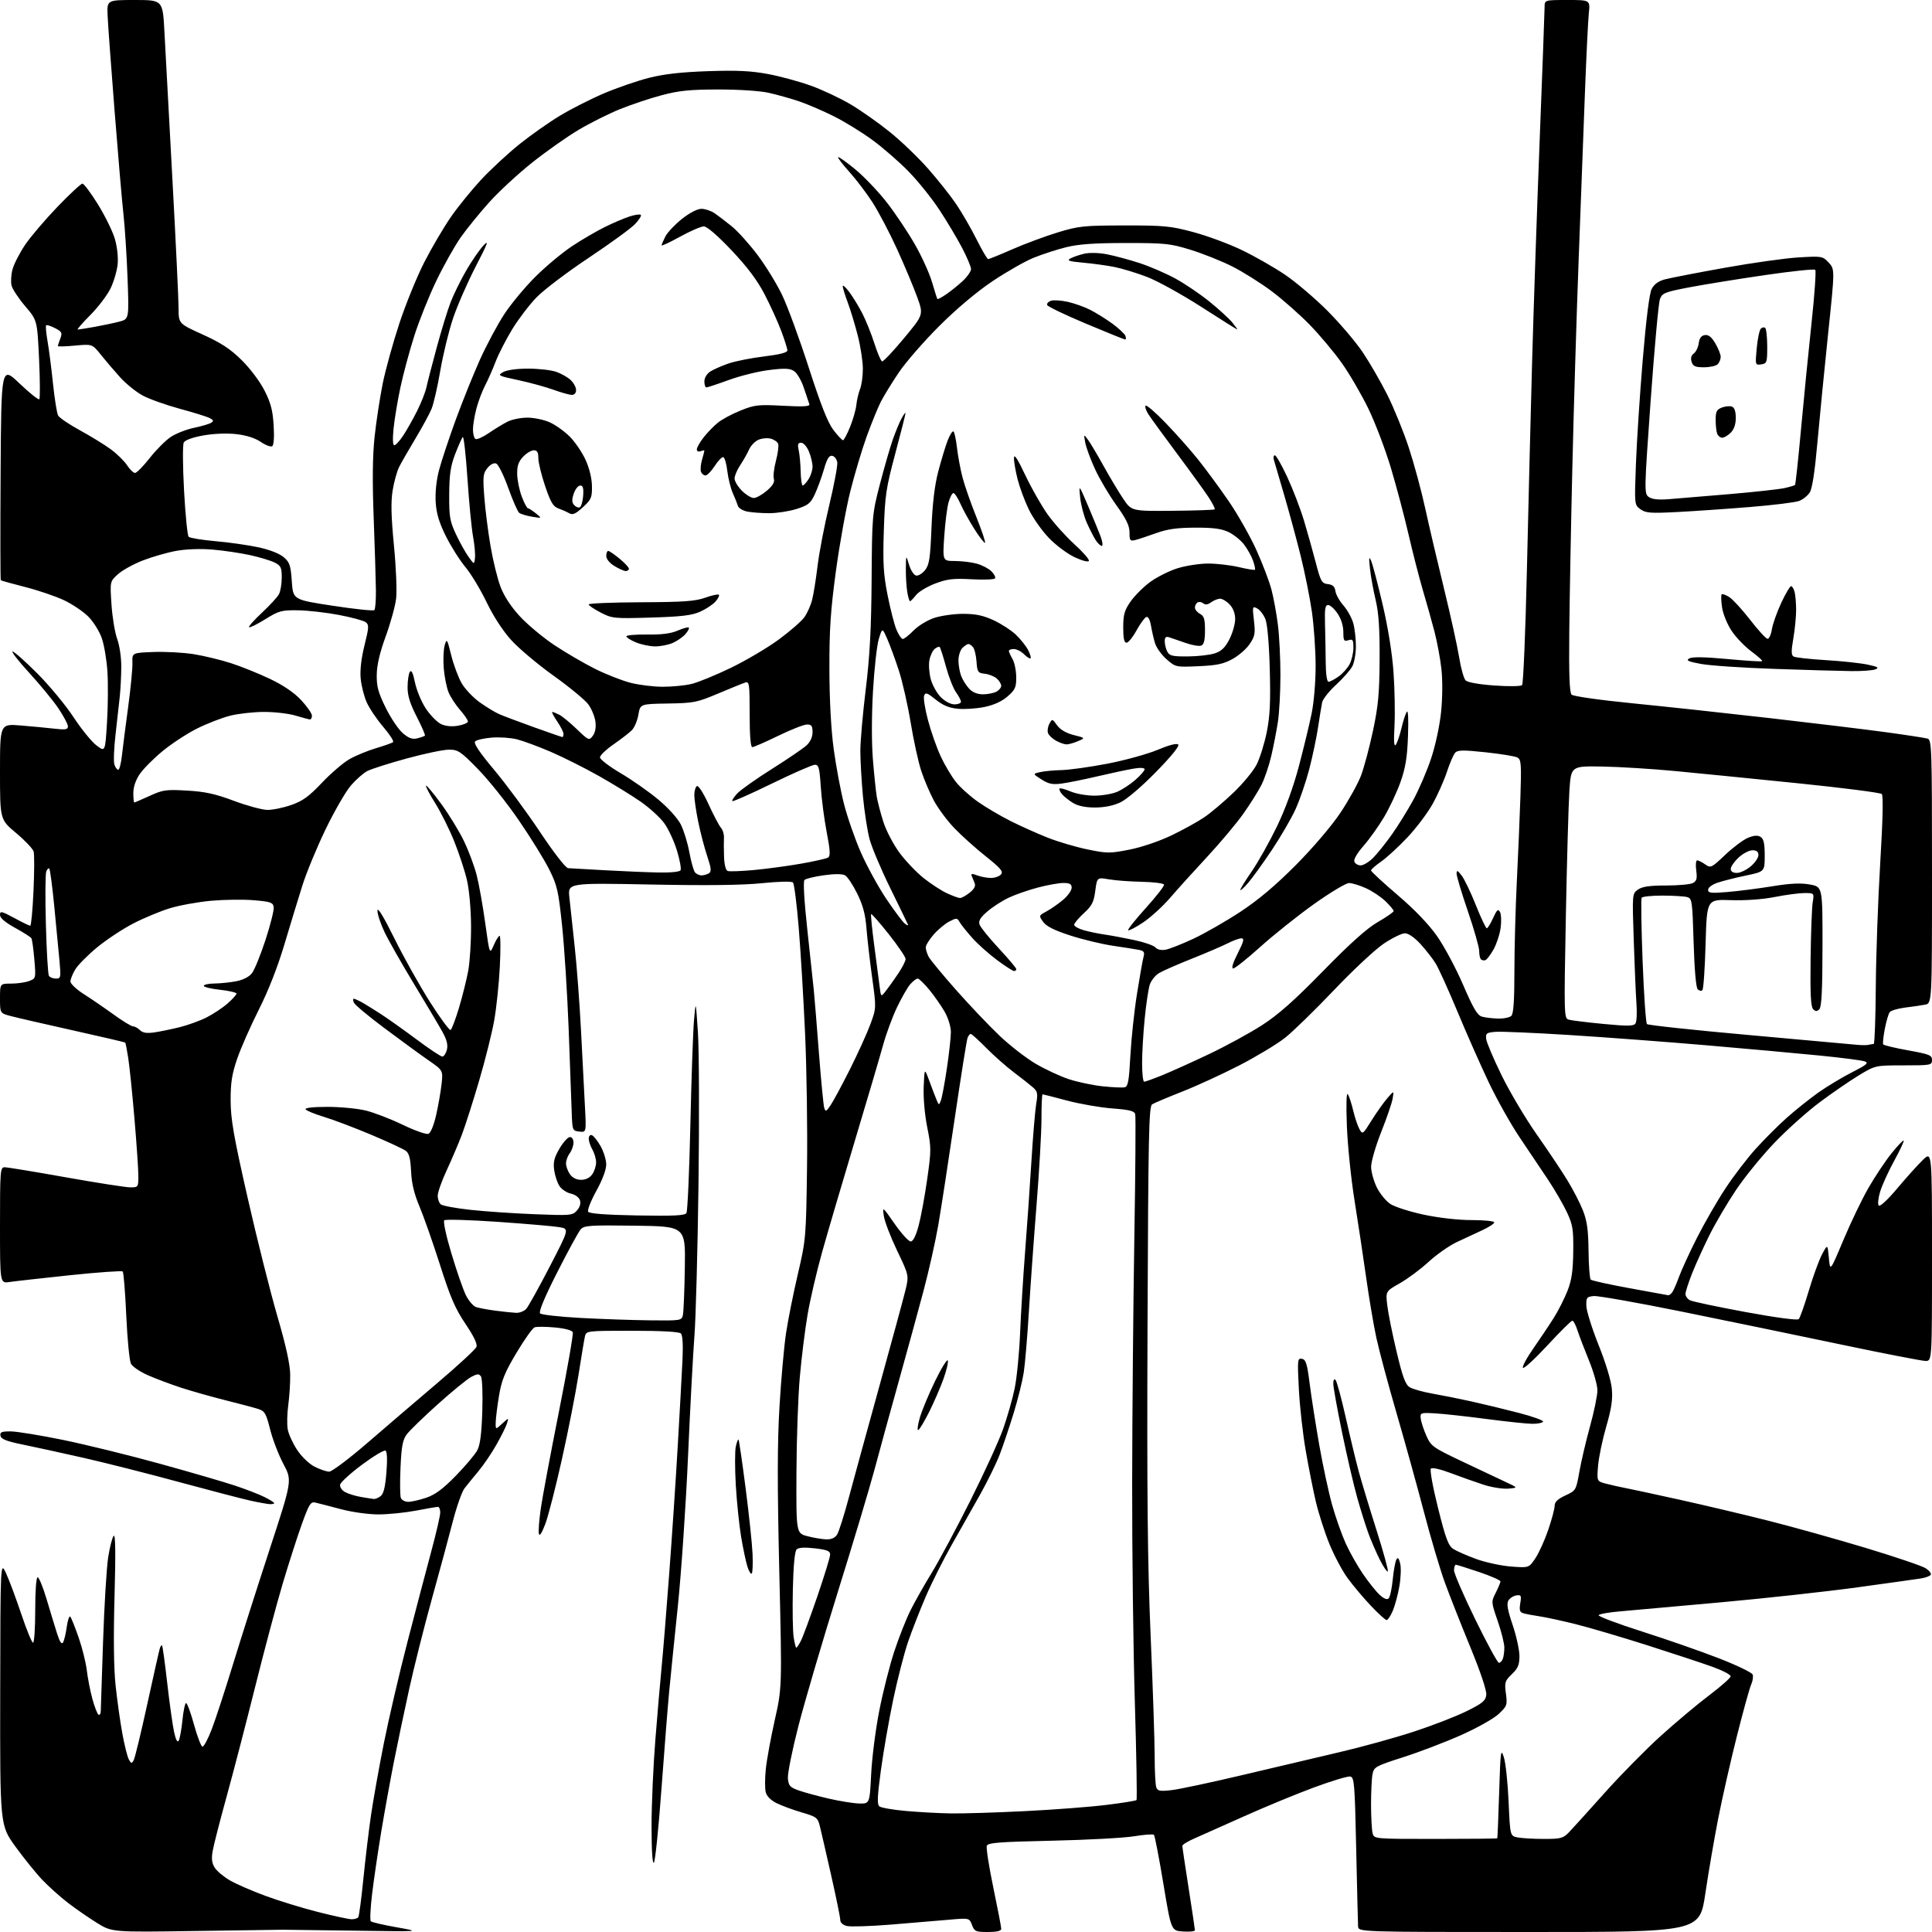 <?xml version="1.0" encoding="UTF-8" standalone="no"?>
<svg 
  version="1.1" 
  xmlns="http://www.w3.org/2000/svg" 
  xmlns:xlink="http://www.w3.org/1999/xlink" 
  xmlns:svg="http://www.w3.org/2000/svg"
  xmlns:rdf="http://www.w3.org/1999/02/22-rdf-syntax-ns#"
  xmlns:cc="http://creativecommons.org/ns#"
  xmlns:dc="http://purl.org/dc/elements/1.1/"
  viewBox="0 0 768 768"
  width="768"
  height="768"
>
<style>svg {background-color: white; }</style>"
<path stroke="none" fill="black" fill-rule="evenodd" d="M77.50,767.60C44.50,768.09 44.50,768.09 38.50,764.36C35.20,762.30 30.02,758.73 27.00,756.40C23.98,754.08 19.42,750.00 16.88,747.34C14.34,744.68 9.51,738.69 6.13,734.04C0.00,725.58 0.00,725.58 0.08,673.04C0.16,620.50 0.16,620.50 2.45,625.50C3.71,628.25 6.43,635.56 8.51,641.75C10.58,647.94 12.67,653.00 13.14,653.00C13.61,653.00 14.00,647.15 14.00,640.00C14.00,632.29 14.39,627.00 14.97,627.00C15.50,627.00 17.11,630.94 18.54,635.75C19.97,640.56 21.84,646.69 22.69,649.37C23.74,652.66 24.50,653.81 25.05,652.91C25.50,652.19 26.17,649.39 26.54,646.70C26.91,644.01 27.54,642.19 27.94,642.66C28.35,643.12 29.85,646.88 31.28,651.00C32.71,655.12 34.16,660.98 34.51,664.00C34.86,667.02 35.85,672.10 36.71,675.28C37.57,678.45 38.67,681.29 39.14,681.59C39.61,681.88 40.02,681.30 40.05,680.31C40.08,679.31 40.49,666.80 40.97,652.50C41.45,638.20 42.37,623.12 43.01,619.00C43.66,614.88 44.65,611.05 45.21,610.50C45.90,609.82 46.00,617.54 45.53,634.50C45.08,650.82 45.22,663.15 45.95,670.00C46.56,675.77 47.76,684.30 48.60,688.94C49.45,693.59 50.61,698.27 51.19,699.35C52.12,701.10 52.34,701.14 53.14,699.72C53.63,698.83 56.08,688.75 58.57,677.31C61.06,665.86 63.32,655.87 63.57,655.11C63.83,654.34 64.22,653.89 64.43,654.11C64.64,654.32 65.56,661.02 66.47,669.00C67.38,676.98 68.60,685.70 69.18,688.38C69.85,691.55 70.50,692.80 71.03,691.96C71.47,691.24 72.14,687.58 72.52,683.83C72.89,680.07 73.55,677.00 73.98,677.00C74.41,677.00 75.83,680.86 77.13,685.58C78.43,690.29 79.94,694.23 80.47,694.33C81.01,694.42 82.68,691.30 84.18,687.38C85.69,683.46 89.44,671.99 92.53,661.88C95.62,651.77 102.20,631.13 107.15,616.00C116.15,588.51 116.15,588.51 112.69,582.00C110.78,578.43 108.40,572.24 107.39,568.25C105.74,561.72 105.26,560.92 102.53,560.05C100.86,559.52 95.00,557.96 89.50,556.59C84.00,555.21 76.10,552.97 71.95,551.62C67.79,550.26 61.87,548.03 58.78,546.67C55.69,545.30 52.67,543.26 52.07,542.13C51.46,541.00 50.62,532.43 50.20,523.09C49.78,513.74 49.14,505.81 48.78,505.44C48.42,505.08 38.98,505.75 27.81,506.92C16.64,508.10 5.81,509.31 3.75,509.62C-0.00,510.18 -0.00,510.18 -0.00,487.09C-0.00,465.22 0.10,464.00 1.87,464.00C2.89,464.00 13.81,465.79 26.12,467.99C38.43,470.18 49.96,471.98 51.75,471.99C54.94,472.00 55.00,471.92 55.00,467.43C55.00,464.91 54.30,454.68 53.45,444.68C52.60,434.68 51.49,423.85 50.98,420.62C50.48,417.38 49.94,414.60 49.78,414.44C49.62,414.28 40.26,412.10 28.99,409.59C17.72,407.08 6.59,404.52 4.25,403.89C0.00,402.76 0.00,402.76 0.00,396.88C0.00,391.00 0.00,391.00 4.43,391.00C6.87,391.00 10.09,390.54 11.58,389.97C14.28,388.94 14.29,388.92 13.65,381.38C13.30,377.23 12.77,373.44 12.48,372.97C12.19,372.49 9.26,370.63 5.97,368.82C2.02,366.65 -0.00,364.91 -0.00,363.69C-0.00,362.05 0.60,362.18 5.68,364.92C8.80,366.62 11.66,368.00 12.02,368.00C12.39,368.00 12.97,361.81 13.31,354.24C13.66,346.68 13.69,339.59 13.37,338.49C13.06,337.40 9.92,334.09 6.40,331.14C0.00,325.78 0.00,325.78 0.00,306.75C0.00,287.71 0.00,287.71 8.25,288.39C12.79,288.76 18.86,289.34 21.75,289.67C26.07,290.17 27.00,290.00 27.00,288.74C27.00,287.89 25.31,284.70 23.25,281.63C21.19,278.57 15.98,272.23 11.68,267.53C7.38,262.84 4.38,259.00 5.01,259.00C5.65,259.00 10.08,262.94 14.88,267.75C19.67,272.56 26.12,280.35 29.21,285.06C32.30,289.77 36.40,294.83 38.32,296.29C41.81,298.95 41.81,298.95 42.53,287.32C42.93,280.92 43.01,271.82 42.71,267.09C42.42,262.37 41.39,256.30 40.44,253.61C39.49,250.92 37.08,247.08 35.08,245.08C33.08,243.08 28.76,240.17 25.47,238.61C22.19,237.05 15.26,234.69 10.07,233.37C4.88,232.05 0.49,230.82 0.31,230.64C0.13,230.46 0.10,211.23 0.24,187.91C0.50,145.50 0.50,145.50 7.75,152.42C11.74,156.22 15.28,159.05 15.62,158.71C15.97,158.37 15.92,151.17 15.53,142.71C14.80,127.33 14.80,127.33 10.03,121.73C7.40,118.65 4.96,114.96 4.60,113.53C4.24,112.10 4.41,109.18 4.98,107.06C5.56,104.93 7.80,100.56 9.97,97.34C12.14,94.13 17.92,87.34 22.81,82.25C27.70,77.16 32.17,73.00 32.76,73.00C33.35,73.00 36.13,76.71 38.94,81.25C41.75,85.79 44.77,91.93 45.64,94.90C46.56,98.01 47.04,102.28 46.77,105.00C46.53,107.59 45.26,111.91 43.97,114.60C42.67,117.30 39.03,122.09 35.89,125.25C32.74,128.41 30.49,131.00 30.90,131.00C31.30,131.00 34.30,130.52 37.57,129.94C40.83,129.35 45.26,128.42 47.40,127.86C51.30,126.84 51.30,126.84 50.71,110.67C50.38,101.78 49.64,90.22 49.06,85.00C48.48,79.78 46.90,61.33 45.54,44.00C44.17,26.67 42.93,9.69 42.78,6.25C42.50,-0.00 42.50,-0.00 53.60,-0.00C64.70,0.00 64.70,0.00 65.37,12.75C65.75,19.76 67.16,45.97 68.52,71.00C69.88,96.03 70.99,119.23 70.99,122.57C71.00,128.64 71.00,128.64 80.58,132.98C87.89,136.30 91.55,138.70 96.04,143.12C99.40,146.43 103.30,151.62 105.13,155.21C107.65,160.17 108.42,163.11 108.78,169.12C109.07,173.86 108.84,176.98 108.19,177.38C107.61,177.74 105.56,176.96 103.63,175.65C101.38,174.13 97.89,173.02 93.92,172.57C90.16,172.15 85.00,172.36 80.80,173.10C76.51,173.87 73.57,174.94 73.05,175.92C72.58,176.79 72.64,185.38 73.16,195.00C73.69,204.62 74.51,212.90 74.99,213.38C75.47,213.87 80.28,214.65 85.68,215.13C91.08,215.60 98.78,216.70 102.78,217.57C107.18,218.52 111.14,220.08 112.78,221.49C115.16,223.53 115.56,224.74 116.00,231.10C116.50,238.39 116.50,238.39 132.31,240.80C141.00,242.13 148.43,242.91 148.81,242.53C149.19,242.15 149.47,238.61 149.43,234.67C149.39,230.73 148.99,217.82 148.55,206.00C147.98,191.02 148.10,181.17 148.92,173.50C149.58,167.45 151.02,158.00 152.13,152.50C153.24,147.00 156.23,136.20 158.77,128.50C161.32,120.80 165.78,109.86 168.69,104.18C171.60,98.50 176.33,90.46 179.20,86.30C182.07,82.15 187.54,75.42 191.34,71.34C195.15,67.27 201.92,61.00 206.38,57.41C210.85,53.82 218.10,48.70 222.50,46.04C226.90,43.38 234.79,39.37 240.04,37.13C245.29,34.90 253.39,32.11 258.04,30.93C264.01,29.42 270.91,28.65 281.50,28.29C292.99,27.90 298.56,28.17 305.33,29.44C310.18,30.35 317.86,32.44 322.40,34.08C326.94,35.72 333.99,39.04 338.07,41.45C342.16,43.86 349.17,48.80 353.65,52.41C358.13,56.02 364.97,62.57 368.84,66.96C372.71,71.34 377.76,77.70 380.06,81.08C382.35,84.46 386.01,90.78 388.18,95.12C390.35,99.45 392.43,103.00 392.81,103.00C393.19,103.00 397.55,101.23 402.50,99.06C407.45,96.89 415.55,93.89 420.50,92.38C428.83,89.84 430.81,89.64 447.00,89.62C462.90,89.60 465.41,89.85 474.50,92.30C480.00,93.78 488.63,96.99 493.68,99.42C498.74,101.86 506.39,106.22 510.68,109.11C514.98,112.00 522.58,118.45 527.57,123.43C532.55,128.42 538.91,135.88 541.69,140.02C544.47,144.15 548.88,151.79 551.50,156.99C554.11,162.20 557.95,171.64 560.03,177.98C562.11,184.32 565.04,195.12 566.53,202.00C568.03,208.88 571.40,223.28 574.02,234.00C576.64,244.72 579.35,257.02 580.04,261.33C580.73,265.63 581.89,269.75 582.61,270.47C583.40,271.26 587.93,272.07 594.05,272.50C599.67,272.91 604.56,272.84 605.05,272.35C605.54,271.86 606.40,251.22 606.97,226.48C607.54,201.74 608.47,164.62 609.03,144.00C609.60,123.38 610.95,83.81 612.03,56.07C613.11,28.33 614.00,4.37 614.00,2.82C614.00,0.00 614.00,0.00 623.07,0.00C632.14,0.00 632.14,0.00 631.58,5.25C631.28,8.14 630.57,22.65 630.01,37.50C629.45,52.35 628.32,82.28 627.51,104.00C626.70,125.72 625.58,162.40 625.04,185.50C624.49,208.60 623.94,238.18 623.81,251.24C623.64,268.20 623.91,275.31 624.73,276.13C625.39,276.79 635.94,278.29 649.20,279.60C662.01,280.87 686.45,283.51 703.50,285.46C720.55,287.41 741.25,289.92 749.50,291.04C757.75,292.16 765.29,293.32 766.25,293.61C767.89,294.10 768.00,297.50 768.00,346.49C768.00,398.84 768.00,398.84 765.25,399.37C763.74,399.66 760.16,400.18 757.30,400.53C754.44,400.89 751.69,401.70 751.20,402.34C750.70,402.98 749.82,405.97 749.24,409.00C748.66,412.02 748.37,414.79 748.60,415.16C748.82,415.52 753.28,416.59 758.50,417.53C766.99,419.06 768.00,419.46 768.00,421.37C768.00,423.42 767.57,423.50 756.75,423.50C745.50,423.50 745.50,423.50 739.00,427.42C735.42,429.58 728.42,434.39 723.43,438.11C718.44,441.83 710.29,449.13 705.31,454.34C700.33,459.55 693.46,467.99 690.04,473.11C686.62,478.22 681.90,486.25 679.55,490.95C677.21,495.65 674.10,502.50 672.64,506.17C671.19,509.84 670.00,513.54 670.00,514.39C670.00,515.23 670.79,516.35 671.75,516.86C672.71,517.38 682.64,519.48 693.81,521.54C706.02,523.79 714.48,524.92 715.03,524.37C715.53,523.87 717.33,518.79 719.02,513.09C720.72,507.39 723.09,500.87 724.30,498.61C726.49,494.50 726.49,494.50 727.00,500.00C727.50,505.50 727.50,505.50 732.80,492.88C735.71,485.94 740.21,476.59 742.80,472.11C745.38,467.62 749.48,461.49 751.91,458.47C754.33,455.45 756.50,453.17 756.73,453.40C756.96,453.63 755.27,457.25 752.97,461.44C750.67,465.63 748.15,471.16 747.38,473.72C746.59,476.37 746.36,478.76 746.85,479.25C747.35,479.75 750.55,476.75 754.27,472.31C757.87,468.02 762.43,462.95 764.41,461.05C768.00,457.61 768.00,457.61 768.00,499.30C768.00,541.00 768.00,541.00 765.46,541.00C764.06,541.00 748.87,538.05 731.71,534.44C714.54,530.83 686.11,524.96 668.53,521.39C650.94,517.82 635.19,515.04 633.53,515.20C630.74,515.48 630.51,515.79 630.60,519.15C630.66,521.15 632.85,528.13 635.46,534.65C638.27,541.66 640.43,548.78 640.73,552.07C641.12,556.32 640.59,559.89 638.51,567.07C637.00,572.26 635.54,579.28 635.26,582.68C634.74,588.85 634.74,588.85 638.62,589.84C640.75,590.39 644.08,591.13 646.00,591.49C647.92,591.85 657.60,593.93 667.50,596.12C677.40,598.31 693.38,602.09 703.00,604.52C712.62,606.95 730.06,611.83 741.75,615.35C753.43,618.88 764.14,622.51 765.53,623.43C766.92,624.34 767.81,625.50 767.50,626.01C767.18,626.51 765.48,627.15 763.71,627.44C761.95,627.72 750.55,629.32 738.38,630.99C726.21,632.66 701.91,635.33 684.38,636.92C666.85,638.52 648.78,640.14 644.24,640.52C639.70,640.90 635.76,641.59 635.47,642.05C635.19,642.51 642.95,645.43 652.73,648.55C662.50,651.67 676.27,656.46 683.32,659.21C690.37,661.95 696.39,664.85 696.70,665.66C697.01,666.47 696.75,668.26 696.11,669.65C695.48,671.04 692.93,680.25 690.44,690.13C687.95,700.01 684.62,714.71 683.03,722.80C681.44,730.88 679.13,744.36 677.89,752.75C675.63,768.00 675.63,768.00 607.82,768.00C540.00,768.00 540.00,768.00 539.86,765.75C539.79,764.51 539.45,750.68 539.11,735.01C538.55,708.94 538.35,706.50 536.75,706.19C535.78,706.00 529.26,707.97 522.25,710.57C515.24,713.16 502.75,718.32 494.50,722.03C486.25,725.74 477.36,729.70 474.75,730.83C472.14,731.96 470.00,733.28 470.00,733.76C470.00,734.24 471.12,741.80 472.50,750.57C473.87,759.33 475.00,766.86 475.00,767.30C475.00,767.75 472.88,767.97 470.28,767.80C465.56,767.50 465.56,767.50 462.45,748.75C460.74,738.44 459.05,729.72 458.71,729.37C458.36,729.03 454.80,729.29 450.79,729.95C446.78,730.61 432.10,731.40 418.17,731.71C397.12,732.17 392.74,732.51 392.27,733.74C391.96,734.55 393.13,742.03 394.86,750.36C396.60,758.69 398.02,766.06 398.01,766.75C398.00,767.59 396.27,768.00 392.72,768.00C387.85,768.00 387.36,767.78 386.38,765.20C385.32,762.40 385.32,762.40 376.91,763.15C372.29,763.56 361.91,764.43 353.85,765.08C345.79,765.73 338.02,765.97 336.60,765.61C335.04,765.22 334.01,764.27 334.02,763.23C334.03,762.28 332.40,754.30 330.41,745.50C328.42,736.70 326.39,727.88 325.90,725.91C325.07,722.57 324.58,722.19 318.75,720.48C315.31,719.48 310.82,717.82 308.77,716.81C306.39,715.64 304.80,714.04 304.39,712.40C304.03,710.99 304.04,706.87 304.42,703.25C304.79,699.62 306.39,690.86 307.98,683.76C310.87,670.87 310.87,670.87 309.78,624.68C308.97,590.09 308.99,573.60 309.87,558.96C310.51,548.21 311.68,535.16 312.46,529.96C313.24,524.76 315.35,514.20 317.15,506.50C320.35,492.79 320.42,491.92 320.80,464.50C321.02,449.10 320.67,425.02 320.04,411.00C319.41,396.98 318.26,377.89 317.49,368.60C316.73,359.30 315.70,351.30 315.21,350.81C314.68,350.28 309.60,350.40 302.91,351.08C295.14,351.88 281.00,352.05 258.61,351.61C225.71,350.97 225.71,350.97 226.34,356.74C226.68,359.91 227.64,368.80 228.47,376.50C229.31,384.20 230.43,399.27 230.98,410.00C231.52,420.73 232.21,434.14 232.52,439.82C233.07,450.14 233.07,450.14 230.29,449.82C227.52,449.50 227.50,449.44 227.24,441.50C227.10,437.10 226.55,422.25 226.03,408.50C225.50,394.75 224.34,376.55 223.45,368.06C221.98,354.06 221.50,351.96 218.29,345.56C216.35,341.68 210.90,332.88 206.18,326.00C201.47,319.12 194.19,310.01 190.02,305.75C183.08,298.65 182.10,298.00 178.46,298.00C176.27,298.00 168.71,299.58 161.67,301.51C154.62,303.44 147.58,305.68 146.03,306.49C144.47,307.29 141.54,309.87 139.50,312.22C137.47,314.58 132.97,322.35 129.51,329.50C126.04,336.65 121.85,346.77 120.20,352.00C118.55,357.23 115.32,367.80 113.03,375.50C110.39,384.35 106.67,393.85 102.89,401.34C99.61,407.85 95.74,416.63 94.29,420.84C92.20,426.94 91.66,430.34 91.68,437.50C91.71,444.94 92.87,451.61 98.41,476.00C102.09,492.23 107.40,513.38 110.20,523.00C113.71,535.03 115.32,542.38 115.36,546.50C115.40,549.80 115.04,555.26 114.58,558.64C114.12,562.02 114.03,566.34 114.39,568.25C114.74,570.15 116.43,573.82 118.14,576.40C119.92,579.08 122.88,581.92 125.08,583.04C127.19,584.12 129.80,585.00 130.87,585.00C131.94,585.00 138.82,579.82 146.16,573.48C153.50,567.14 166.08,556.37 174.12,549.55C182.15,542.72 189.03,536.37 189.39,535.42C189.84,534.27 188.39,531.24 185.03,526.26C180.98,520.26 179.02,515.73 174.92,502.85C172.12,494.07 168.46,483.64 166.79,479.69C164.64,474.61 163.64,470.48 163.41,465.64C163.16,460.48 162.63,458.44 161.29,457.45C160.30,456.72 154.10,453.84 147.50,451.06C140.90,448.28 132.48,445.09 128.79,443.98C125.10,442.86 121.81,441.51 121.48,440.97C121.11,440.37 124.43,440.00 130.23,440.00C135.37,440.00 142.26,440.67 145.54,441.49C148.82,442.31 155.39,444.85 160.14,447.14C164.89,449.43 169.46,451.04 170.29,450.72C171.20,450.37 172.44,447.35 173.37,443.26C174.23,439.47 175.20,433.93 175.53,430.94C176.12,425.50 176.12,425.50 170.35,421.50C167.18,419.30 159.34,413.58 152.92,408.78C146.49,403.99 140.97,399.38 140.65,398.53C140.33,397.69 140.30,397.00 140.60,397.00C140.89,397.00 142.11,397.51 143.32,398.14C144.52,398.77 147.97,400.89 151.00,402.84C154.03,404.80 160.60,409.46 165.60,413.20C170.61,416.94 175.21,420.00 175.83,420.00C176.45,420.00 177.27,418.78 177.64,417.29C178.13,415.33 177.62,413.32 175.80,410.04C174.41,407.54 169.32,398.98 164.49,391.00C159.66,383.02 154.42,373.80 152.85,370.50C151.28,367.20 150.02,363.38 150.04,362.00C150.06,360.39 152.45,364.30 156.79,373.06C160.48,380.51 166.83,391.86 170.90,398.27C174.97,404.69 178.67,409.70 179.13,409.42C179.59,409.14 181.07,405.21 182.43,400.70C183.78,396.19 185.44,389.57 186.11,386.00C186.78,382.43 187.29,374.32 187.25,368.00C187.21,361.39 186.51,353.65 185.61,349.80C184.75,346.11 182.47,339.19 180.54,334.40C178.62,329.62 175.21,322.79 172.98,319.23C170.74,315.66 169.11,312.56 169.35,312.32C169.59,312.08 172.33,315.38 175.46,319.66C178.58,323.93 182.65,330.60 184.49,334.47C186.34,338.33 188.59,344.38 189.49,347.90C190.39,351.42 191.92,359.97 192.88,366.90C194.63,379.50 194.63,379.50 196.27,375.75C197.16,373.69 198.21,372.00 198.60,372.00C198.99,372.00 199.03,377.51 198.69,384.25C198.35,390.99 197.35,400.55 196.48,405.50C195.61,410.45 192.91,421.27 190.48,429.54C188.05,437.81 184.96,447.49 183.61,451.04C182.26,454.59 179.54,460.96 177.58,465.18C175.61,469.41 174.00,473.97 174.00,475.31C174.00,476.66 174.56,478.21 175.25,478.77C175.94,479.33 181.22,480.30 187.00,480.93C192.78,481.57 204.25,482.35 212.50,482.67C226.78,483.24 227.59,483.17 229.34,481.20C230.50,479.91 230.95,478.40 230.54,477.14C230.18,475.98 228.66,474.86 226.92,474.48C225.28,474.12 223.23,472.76 222.38,471.45C221.52,470.14 220.58,467.28 220.29,465.09C219.86,461.94 220.31,460.14 222.42,456.55C223.88,454.05 225.74,452.00 226.54,452.00C227.40,452.00 227.99,452.93 227.97,454.25C227.95,455.49 227.28,457.37 226.47,458.44C225.66,459.51 225.00,461.32 225.00,462.47C225.00,463.62 225.70,465.56 226.56,466.78C227.55,468.20 229.15,469.00 231.00,469.00C232.85,469.00 234.45,468.20 235.44,466.78C236.30,465.56 236.98,463.42 236.96,462.03C236.95,460.64 236.29,458.38 235.50,457.00C234.71,455.62 234.05,453.67 234.04,452.67C234.02,451.64 234.55,451.01 235.25,451.24C235.94,451.47 237.51,453.42 238.73,455.58C239.96,457.73 240.97,461.02 240.98,462.88C240.99,464.96 239.49,469.00 237.05,473.40C234.88,477.34 233.42,481.06 233.80,481.68C234.27,482.44 240.74,482.93 253.28,483.16C267.89,483.42 272.24,483.21 272.87,482.20C273.31,481.49 274.02,465.74 274.43,447.20C274.84,428.67 275.50,409.90 275.88,405.50C276.58,397.50 276.58,397.50 277.44,410.50C277.90,417.65 278.01,444.88 277.66,471.00C277.32,497.12 276.59,524.12 276.05,531.00C275.51,537.88 274.36,559.47 273.50,578.99C272.64,598.51 270.82,625.28 269.45,638.49C268.07,651.70 266.52,667.00 266.00,672.50C265.47,678.00 264.10,695.33 262.95,711.00C261.81,726.67 260.45,739.93 259.93,740.45C259.35,741.04 259.00,735.52 259.00,725.94C259.00,717.44 259.68,701.93 260.52,691.49C261.35,681.05 262.47,668.00 263.02,662.50C263.56,657.00 264.90,640.58 265.99,626.00C267.09,611.42 268.64,588.25 269.43,574.50C270.23,560.75 271.08,545.37 271.31,540.32C271.58,534.56 271.34,530.74 270.67,530.07C269.99,529.39 262.97,529.00 251.32,529.00C233.18,529.00 233.03,529.02 232.52,531.25C232.23,532.49 231.09,539.35 229.97,546.50C228.85,553.65 225.91,568.66 223.42,579.85C220.93,591.04 217.93,602.74 216.75,605.85C215.33,609.58 214.46,610.86 214.20,609.63C213.98,608.60 214.33,604.10 214.98,599.63C215.62,595.16 218.86,577.87 222.17,561.22C225.48,544.57 227.96,530.35 227.69,529.62C227.38,528.81 224.63,528.07 220.58,527.69C216.95,527.35 213.31,527.33 212.50,527.64C211.68,527.95 208.45,532.52 205.30,537.78C200.61,545.65 199.37,548.72 198.35,554.93C197.66,559.09 197.08,563.82 197.05,565.42C197.00,568.35 197.00,568.35 199.62,565.92C202.25,563.50 202.25,563.50 201.54,565.80C201.15,567.07 199.26,570.89 197.33,574.30C195.40,577.71 192.18,582.46 190.16,584.86C188.15,587.26 185.66,590.32 184.63,591.66C183.60,593.01 181.52,598.92 180.00,604.80C178.49,610.69 174.75,624.50 171.70,635.50C168.65,646.50 164.57,662.70 162.64,671.50C160.70,680.30 157.96,693.35 156.55,700.50C155.14,707.65 152.90,720.02 151.57,728.00C150.25,735.98 148.61,747.12 147.93,752.76C147.24,758.40 147.01,763.34 147.40,763.73C147.79,764.12 152.47,765.21 157.80,766.15C167.50,767.86 167.50,767.86 141.00,767.47C126.42,767.26 113.60,767.09 112.50,767.10C111.40,767.11 95.65,767.33 77.50,767.60zM139.69,762.93C140.90,762.97 142.14,762.59 142.44,762.09C142.75,761.59 143.66,754.72 144.45,746.83C145.24,738.94 146.61,727.54 147.49,721.49C148.38,715.45 150.66,702.62 152.58,693.00C154.49,683.38 158.74,665.15 162.02,652.50C165.30,639.85 169.56,623.65 171.49,616.50C173.42,609.35 175.00,602.49 175.00,601.25C175.00,600.01 174.59,599.00 174.09,599.00C173.59,599.00 169.65,599.67 165.34,600.50C161.03,601.32 154.31,602.00 150.41,602.00C146.37,602.00 139.92,601.09 135.41,599.89C131.06,598.74 126.55,597.57 125.38,597.30C123.50,596.87 122.89,597.84 120.06,605.65C118.30,610.50 114.87,621.18 112.42,629.37C109.98,637.57 105.05,656.02 101.47,670.39C97.89,684.75 92.77,704.44 90.09,714.14C87.41,723.85 84.90,733.65 84.51,735.93C84.00,738.96 84.24,740.71 85.40,742.49C86.27,743.82 88.93,746.05 91.31,747.44C93.69,748.84 100.04,751.61 105.42,753.60C110.80,755.59 120.22,758.48 126.35,760.03C132.48,761.59 138.49,762.89 139.69,762.93zM570.62,731.00C584.03,731.00 595.09,730.89 595.19,730.75C595.30,730.61 595.63,722.40 595.94,712.50C596.46,695.93 596.60,694.82 597.80,698.50C598.51,700.70 599.36,708.64 599.69,716.15C600.29,729.81 600.29,729.81 603.27,730.40C604.91,730.73 609.60,731.00 613.70,731.00C620.55,731.00 621.37,730.78 623.83,728.21C625.30,726.67 631.67,719.63 638.00,712.55C644.33,705.48 654.35,695.31 660.28,689.96C666.21,684.60 674.85,677.36 679.49,673.86C684.12,670.36 687.93,666.98 687.96,666.35C687.98,665.72 684.74,664.03 680.75,662.59C676.76,661.15 665.09,657.29 654.82,654.02C644.54,650.75 631.72,646.97 626.32,645.62C620.92,644.28 614.48,642.88 612.00,642.52C609.52,642.15 606.66,641.62 605.64,641.32C604.13,640.89 603.88,640.14 604.33,637.33C604.83,634.25 604.67,633.91 602.80,634.19C601.65,634.36 600.23,635.26 599.64,636.19C598.84,637.48 599.24,639.85 601.29,645.92C602.78,650.33 604.00,655.90 604.00,658.29C604.00,661.81 603.43,663.17 600.99,665.51C598.22,668.17 598.03,668.76 598.62,673.20C599.23,677.77 599.08,678.19 595.75,681.33C593.80,683.16 587.16,686.90 580.87,689.70C574.62,692.49 564.26,696.45 557.85,698.50C546.81,702.03 546.17,702.39 545.60,705.24C545.27,706.89 545.01,712.36 545.01,717.38C545.02,722.39 545.30,727.51 545.63,728.75C546.23,731.00 546.23,731.00 570.62,731.00zM378.00,720.86C382.68,720.94 395.87,720.53 407.33,719.96C418.79,719.39 433.36,718.28 439.72,717.49C446.07,716.71 451.50,715.84 451.77,715.56C452.05,715.29 451.75,697.84 451.12,676.78C450.49,655.73 450.01,616.45 450.05,589.50C450.09,562.55 450.48,518.92 450.91,492.54C451.35,466.16 451.51,443.83 451.27,442.93C450.93,441.62 449.02,441.14 442.11,440.62C437.31,440.25 429.21,438.84 424.12,437.48C419.02,436.12 414.66,435.00 414.43,435.00C414.19,435.00 414.00,439.39 414.00,444.76C414.00,450.13 413.12,465.54 412.04,479.01C410.96,492.48 409.59,511.60 408.99,521.50C408.39,531.40 407.47,542.26 406.95,545.62C406.43,548.99 404.64,556.19 402.98,561.62C401.31,567.06 398.84,574.42 397.48,578.00C396.12,581.58 392.60,588.77 389.67,594.00C386.73,599.23 381.62,608.27 378.32,614.10C375.01,619.93 370.38,629.15 368.03,634.60C365.68,640.04 362.49,648.23 360.93,652.78C359.38,657.34 356.72,667.69 355.03,675.78C353.34,683.88 351.15,696.47 350.16,703.77C348.75,714.12 348.62,717.27 349.57,718.06C350.23,718.61 354.99,719.44 360.14,719.89C365.29,720.35 373.32,720.79 378.00,720.86zM341.60,716.92C345.71,717.00 345.71,717.00 346.30,705.25C346.62,698.79 348.06,687.49 349.50,680.15C350.93,672.81 353.61,662.19 355.46,656.55C357.31,650.92 360.26,643.46 362.02,639.97C363.78,636.48 367.57,629.78 370.46,625.07C373.34,620.35 380.22,607.50 385.74,596.50C391.26,585.50 397.13,572.67 398.77,568.00C400.42,563.33 402.47,556.12 403.33,552.00C404.19,547.88 405.17,537.98 405.50,530.00C405.83,522.02 406.73,507.40 407.50,497.50C408.28,487.60 409.41,471.40 410.01,461.50C410.62,451.60 411.48,441.38 411.91,438.79C412.61,434.68 412.45,433.85 410.61,432.24C409.45,431.22 406.02,428.53 403.00,426.25C399.98,423.97 395.04,419.61 392.03,416.56C389.03,413.50 386.26,411.00 385.89,411.00C385.52,411.00 384.94,411.71 384.61,412.58C384.27,413.46 381.97,427.97 379.48,444.83C377.00,461.70 374.07,480.68 372.98,487.00C371.89,493.32 369.27,505.02 367.15,513.00C365.03,520.98 360.59,537.17 357.29,549.00C353.98,560.83 349.66,576.58 347.68,584.00C345.70,591.42 339.09,613.48 332.99,633.00C326.90,652.52 319.89,676.38 317.41,686.00C314.94,695.62 313.04,705.03 313.20,706.91C313.46,709.88 314.01,710.49 317.50,711.73C319.70,712.51 325.10,713.97 329.50,714.99C333.90,716.00 339.35,716.87 341.60,716.92zM465.83,711.59C468.87,711.23 481.51,708.54 493.93,705.60C506.34,702.66 523.70,698.57 532.50,696.51C541.30,694.46 554.58,690.79 562.00,688.36C569.42,685.93 578.88,682.27 583.00,680.22C589.34,677.08 590.55,676.07 590.82,673.74C591.01,672.03 588.58,664.75 584.47,654.74C580.80,645.81 576.25,634.28 574.36,629.11C572.48,623.95 568.74,611.35 566.06,601.11C563.38,590.88 558.47,573.18 555.16,561.79C551.84,550.40 548.23,536.90 547.12,531.79C546.02,526.68 544.21,515.98 543.09,508.00C541.97,500.02 539.90,486.30 538.49,477.50C537.07,468.70 535.68,455.20 535.40,447.50C535.07,438.67 535.22,434.05 535.81,435.00C536.32,435.82 537.28,438.75 537.93,441.50C538.58,444.25 539.68,447.54 540.38,448.81C541.61,451.07 541.72,451.00 545.27,445.31C547.27,442.12 550.09,438.15 551.53,436.50C554.14,433.50 554.14,433.50 553.61,436.65C553.33,438.39 551.27,444.40 549.04,450.01C546.82,455.62 545.02,461.85 545.04,463.86C545.06,465.86 546.08,469.52 547.29,471.99C548.51,474.46 550.93,477.43 552.67,478.59C554.41,479.74 560.39,481.66 565.96,482.85C572.03,484.14 579.66,485.00 585.04,485.00C589.97,485.00 594.00,485.41 594.00,485.91C594.00,486.41 591.86,487.81 589.25,489.02C586.64,490.23 582.05,492.37 579.06,493.77C576.07,495.18 571.03,498.72 567.86,501.63C564.69,504.55 559.55,508.36 556.45,510.12C550.81,513.30 550.81,513.30 551.46,518.90C551.82,521.98 553.48,530.26 555.16,537.29C557.54,547.31 558.67,550.38 560.35,551.43C561.53,552.17 565.65,553.33 569.50,554.00C573.35,554.68 580.33,556.07 585.00,557.11C589.67,558.14 598.10,560.18 603.72,561.64C609.34,563.10 613.70,564.67 613.41,565.15C613.12,565.62 611.22,566.00 609.19,565.99C607.16,565.99 598.98,565.13 591.00,564.08C583.02,563.03 573.80,562.02 570.50,561.83C564.69,561.51 564.51,561.58 564.76,563.88C564.91,565.19 565.90,568.25 566.98,570.68C568.84,574.90 569.52,575.38 581.22,580.94C587.97,584.15 595.75,587.82 598.50,589.10C603.50,591.43 603.50,591.43 599.49,591.76C597.28,591.94 592.78,591.21 589.49,590.12C586.19,589.04 580.39,586.97 576.59,585.54C572.67,584.05 569.31,583.29 568.81,583.79C568.32,584.28 569.54,591.05 571.63,599.41C574.67,611.56 575.73,614.43 577.69,615.72C578.99,616.57 583.09,618.37 586.78,619.72C590.48,621.07 596.72,622.42 600.65,622.72C607.79,623.27 607.79,623.27 610.38,619.36C611.80,617.21 614.10,612.12 615.48,608.05C616.87,603.98 618.00,599.70 618.00,598.55C618.00,597.05 619.23,595.88 622.25,594.47C626.46,592.52 626.51,592.43 627.83,585.00C628.56,580.88 630.47,572.73 632.08,566.91C633.69,561.08 635.00,554.67 635.00,552.67C635.00,550.66 633.48,545.31 631.62,540.76C629.76,536.22 627.70,530.81 627.04,528.75C626.38,526.69 625.47,525.00 625.02,525.00C624.56,525.00 620.14,529.39 615.18,534.75C610.22,540.11 605.82,544.16 605.41,543.74C604.99,543.33 606.87,539.82 609.58,535.95C612.28,532.07 615.97,526.56 617.76,523.70C619.55,520.84 621.97,516.02 623.15,513.00C624.77,508.81 625.30,505.12 625.39,497.50C625.49,488.64 625.20,486.86 622.85,481.84C621.39,478.73 617.99,472.88 615.30,468.84C612.61,464.81 607.54,457.25 604.03,452.05C600.53,446.85 595.00,436.99 591.75,430.15C588.50,423.30 582.92,410.68 579.35,402.10C575.78,393.52 571.89,384.93 570.70,383.00C569.52,381.07 566.79,377.59 564.65,375.25C562.27,372.66 559.87,371.00 558.49,371.00C557.24,371.00 553.47,372.84 550.10,375.09C546.73,377.34 537.79,385.68 530.24,393.63C522.68,401.57 513.93,410.10 510.79,412.57C507.65,415.05 499.55,419.93 492.79,423.43C486.03,426.92 475.77,431.64 470.00,433.91C464.23,436.18 458.82,438.47 458.00,438.98C456.69,439.81 456.46,450.90 456.16,526.71C455.90,594.29 456.17,621.71 457.41,650.58C458.29,670.97 459.00,692.42 459.00,698.25C459.00,704.07 459.29,709.60 459.65,710.54C460.20,711.97 461.17,712.14 465.83,711.59zM595.84,661.00C596.36,661.00 597.06,660.29 597.39,659.42C597.73,658.55 598.00,656.53 598.00,654.93C598.00,653.33 596.82,648.59 595.37,644.40C592.75,636.83 592.75,636.75 594.58,633.14C595.59,631.14 596.44,629.12 596.46,628.65C596.48,628.18 592.67,626.50 588.00,624.92C583.33,623.34 579.16,622.03 578.75,622.02C578.34,622.01 578.00,623.01 578.01,624.25C578.01,625.49 581.81,634.26 586.45,643.75C591.09,653.24 595.31,661.00 595.84,661.00zM316.54,655.00C316.76,655.00 317.59,653.76 318.37,652.25C319.15,650.74 322.09,642.80 324.90,634.61C327.70,626.42 330.00,618.92 330.00,617.95C330.00,616.55 328.79,616.06 323.91,615.49C319.76,615.01 317.45,615.15 316.66,615.94C315.92,616.68 315.38,622.40 315.17,631.79C314.99,639.87 315.13,648.40 315.48,650.74C315.84,653.08 316.31,655.00 316.54,655.00zM551.20,644.00C550.71,644.00 547.86,641.41 544.88,638.25C541.89,635.09 537.73,630.13 535.63,627.24C533.53,624.35 530.30,618.25 528.44,613.69C526.58,609.13 524.16,601.60 523.07,596.95C521.98,592.30 520.15,583.10 519.02,576.50C517.88,569.90 516.66,558.94 516.31,552.15C515.71,540.44 515.78,539.81 517.55,540.15C519.11,540.45 519.61,542.07 520.61,550.01C521.27,555.23 523.00,566.25 524.44,574.50C525.89,582.75 528.21,593.51 529.60,598.42C530.99,603.32 533.40,610.13 534.95,613.55C536.50,616.98 539.57,622.41 541.77,625.64C543.98,628.86 546.96,632.60 548.40,633.94C550.12,635.53 551.37,636.03 552.01,635.39C552.55,634.85 553.28,631.51 553.63,627.96C553.98,624.41 554.62,620.83 555.06,620.01C555.65,618.90 556.03,619.27 556.59,621.49C557.00,623.12 556.86,627.16 556.29,630.47C555.72,633.79 554.54,638.19 553.68,640.25C552.81,642.31 551.70,644.00 551.20,644.00zM298.83,625.50C298.48,625.85 297.72,624.64 297.13,622.82C296.54,620.99 295.41,615.67 294.62,611.00C293.84,606.33 292.88,597.04 292.49,590.36C292.11,583.68 292.11,576.79 292.49,575.04C292.88,573.29 293.36,572.03 293.57,572.23C293.77,572.44 295.05,581.14 296.39,591.56C297.74,601.97 298.98,613.73 299.15,617.69C299.32,621.64 299.18,625.16 298.83,625.50zM551.68,624.66C551.38,624.96 549.98,622.91 548.56,620.12C547.15,617.33 545.12,612.67 544.05,609.77C542.98,606.87 540.96,600.45 539.56,595.50C538.16,590.55 535.43,578.85 533.51,569.50C531.58,560.15 530.00,551.40 530.00,550.05C530.00,548.56 530.35,547.97 530.90,548.55C531.40,549.07 533.23,555.80 534.96,563.50C536.69,571.20 539.02,580.88 540.14,585.00C541.26,589.12 544.43,599.61 547.20,608.31C549.96,617.00 551.97,624.36 551.68,624.66zM328.51,611.92C330.51,611.97 331.94,611.32 332.79,609.97C333.48,608.85 335.58,602.21 337.45,595.22C339.32,588.22 344.78,568.33 349.57,551.00C354.37,533.67 358.98,516.70 359.83,513.28C361.37,507.05 361.37,507.05 356.65,497.22C354.06,491.81 351.67,485.61 351.35,483.44C350.76,479.50 350.76,479.50 355.64,486.50C358.33,490.35 361.19,493.50 362.00,493.50C362.96,493.50 364.06,491.33 365.15,487.28C366.07,483.87 367.61,475.57 368.56,468.84C370.21,457.26 370.21,456.16 368.58,448.06C367.58,443.03 367.00,436.40 367.18,432.00C367.50,424.50 367.50,424.50 369.35,429.50C370.36,432.25 371.65,435.62 372.21,437.00C373.21,439.44 373.25,439.45 374.03,437.40C374.47,436.24 375.54,430.49 376.41,424.62C377.29,418.74 377.99,412.27 377.99,410.22C377.98,408.12 376.91,404.63 375.53,402.21C374.18,399.86 371.43,395.92 369.42,393.46C367.41,391.01 365.32,389.00 364.79,389.00C364.26,389.00 362.93,390.01 361.84,391.25C360.76,392.49 358.37,396.65 356.54,400.50C354.71,404.35 352.22,411.10 351.02,415.50C349.81,419.90 344.77,437.00 339.81,453.50C334.85,470.00 329.03,489.80 326.87,497.50C324.70,505.20 322.08,516.45 321.04,522.50C320.00,528.55 318.60,539.80 317.93,547.50C317.25,555.20 316.65,572.30 316.60,585.50C316.50,609.50 316.50,609.50 321.00,610.67C323.48,611.31 326.85,611.88 328.51,611.92zM107.25,597.92C106.29,597.88 102.80,597.25 99.50,596.52C96.20,595.79 83.50,592.48 71.27,589.16C59.05,585.83 41.95,581.50 33.27,579.53C24.60,577.57 13.68,575.18 9.01,574.23C2.58,572.92 0.45,572.07 0.19,570.75C-0.09,569.30 0.60,569.00 4.18,569.00C6.55,569.00 15.93,570.52 25.00,572.38C34.08,574.24 51.43,578.50 63.56,581.86C75.70,585.21 89.20,589.14 93.56,590.60C97.93,592.06 103.19,594.10 105.25,595.15C107.31,596.19 109.00,597.26 109.00,597.52C109.00,597.78 108.21,597.96 107.25,597.92zM162.29,597.00C163.58,597.00 166.82,596.26 169.47,595.36C173.02,594.15 176.12,591.84 181.22,586.61C185.03,582.70 188.87,578.15 189.74,576.50C190.87,574.37 191.44,569.87 191.72,561.00C191.94,554.12 191.70,547.90 191.19,547.16C190.42,546.04 189.78,546.06 187.38,547.31C185.80,548.13 179.81,553.01 174.09,558.15C168.36,563.29 162.77,568.72 161.67,570.21C160.07,572.38 159.58,574.97 159.21,583.40C158.95,589.17 159.01,594.59 159.34,595.44C159.67,596.30 161.00,597.00 162.29,597.00zM148.56,595.87C149.14,595.94 150.37,595.44 151.28,594.75C152.48,593.85 153.13,591.22 153.60,585.39C154.02,580.26 153.89,577.05 153.25,576.65C152.69,576.31 148.47,578.83 143.87,582.26C139.27,585.69 135.37,589.26 135.20,590.18C135.02,591.13 135.88,592.41 137.19,593.13C138.46,593.82 141.30,594.70 143.50,595.07C145.70,595.44 147.98,595.81 148.56,595.87zM365.07,568.46C364.53,568.79 364.76,566.69 365.58,563.78C366.40,560.88 369.16,554.23 371.70,549.00C374.25,543.78 376.53,540.10 376.77,540.82C377.02,541.55 376.21,544.92 374.98,548.32C373.75,551.72 371.23,557.50 369.40,561.18C367.56,564.85 365.61,568.12 365.07,568.46zM258.23,524.85C270.67,525.00 270.97,524.95 271.46,522.75C271.74,521.51 272.09,513.08 272.23,504.00C272.50,487.50 272.50,487.50 252.42,487.23C234.26,486.99 232.20,487.13 230.80,488.73C229.95,489.70 225.76,497.39 221.49,505.81C216.43,515.78 214.07,521.47 214.70,522.10C215.24,522.64 222.39,523.44 230.59,523.89C238.79,524.34 251.23,524.77 258.23,524.85zM205.10,521.87C206.52,521.94 208.38,521.21 209.22,520.25C210.07,519.29 214.25,511.75 218.52,503.50C226.29,488.50 226.29,488.50 222.39,487.82C220.25,487.44 209.28,486.50 198.00,485.71C186.72,484.93 177.10,484.65 176.61,485.08C176.11,485.53 177.32,491.21 179.42,498.19C181.44,504.96 184.01,512.39 185.12,514.70C186.23,517.03 188.11,519.22 189.32,519.61C190.52,519.99 193.97,520.63 197.00,521.02C200.03,521.42 203.67,521.80 205.10,521.87zM663.13,514.88C663.47,514.94 664.18,514.44 664.71,513.75C665.23,513.06 666.47,510.25 667.46,507.50C668.46,504.75 671.68,497.75 674.62,491.95C677.56,486.15 682.63,477.35 685.90,472.39C689.17,467.43 694.61,460.33 697.99,456.60C701.37,452.87 706.86,447.38 710.20,444.40C713.54,441.42 719.12,436.95 722.59,434.47C726.06,432.00 732.14,428.32 736.10,426.31C742.05,423.29 742.95,422.53 741.30,421.92C740.20,421.51 732.15,420.47 723.40,419.60C714.66,418.73 694.45,416.90 678.50,415.53C662.55,414.16 638.02,412.33 624.00,411.44C609.98,410.56 596.70,409.99 594.50,410.17C590.90,410.47 590.53,410.75 590.78,413.00C590.93,414.38 593.70,420.90 596.93,427.50C600.17,434.10 606.45,444.68 610.90,451.00C615.34,457.32 620.81,465.50 623.05,469.17C625.30,472.83 628.08,478.23 629.24,481.17C630.88,485.32 631.37,488.87 631.47,497.21C631.53,503.10 631.92,508.25 632.33,508.66C632.74,509.07 639.69,510.61 647.78,512.08C655.88,513.55 662.78,514.81 663.13,514.88zM330.16,439.37C331.23,437.79 334.71,431.32 337.89,425.00C341.06,418.68 344.72,410.62 346.01,407.10C348.36,400.70 348.36,400.70 346.69,388.60C345.77,381.94 344.76,373.12 344.43,369.00C344.00,363.47 343.04,359.85 340.74,355.19C339.04,351.72 336.85,348.45 335.88,347.93C334.77,347.34 331.61,347.35 327.41,347.94C323.73,348.46 320.30,349.30 319.79,349.81C319.23,350.37 319.68,358.12 320.93,369.61C322.07,380.00 323.22,390.75 323.49,393.50C323.77,396.25 324.69,407.50 325.53,418.50C326.38,429.50 327.33,439.34 327.64,440.37C328.14,442.02 328.43,441.91 330.16,439.37zM447.10,432.21C448.41,431.91 448.81,429.67 449.34,419.67C449.70,412.98 450.88,401.88 451.98,395.00C453.07,388.12 454.25,381.51 454.59,380.30C455.08,378.54 454.73,377.99 452.85,377.61C451.56,377.35 446.90,376.61 442.50,375.97C438.10,375.33 430.45,373.49 425.50,371.89C419.13,369.83 415.97,368.25 414.69,366.48C412.89,363.98 412.90,363.97 416.09,362.24C417.85,361.28 420.80,359.22 422.65,357.65C424.49,356.08 426.00,353.94 426.00,352.90C426.00,351.42 425.27,351.00 422.68,351.00C420.86,351.00 416.25,351.83 412.43,352.85C408.62,353.86 403.40,355.69 400.84,356.92C398.27,358.14 394.50,360.59 392.45,362.36C389.64,364.78 388.90,366.06 389.40,367.54C389.77,368.62 393.21,372.87 397.04,376.99C400.87,381.11 404.00,384.82 404.00,385.24C404.00,385.66 403.60,386.00 403.11,386.00C402.62,386.00 399.58,384.05 396.36,381.66C393.14,379.28 388.70,375.31 386.50,372.85C384.30,370.38 382.03,367.55 381.46,366.55C380.50,364.85 380.22,364.83 377.36,366.31C375.68,367.18 372.88,369.51 371.15,371.48C369.42,373.46 368.00,375.76 368.00,376.60C368.00,377.44 368.52,379.11 369.15,380.32C369.78,381.52 374.70,387.48 380.08,393.56C385.46,399.64 393.21,407.80 397.31,411.69C401.41,415.59 407.86,420.59 411.63,422.82C415.41,425.04 421.34,427.81 424.82,428.97C428.29,430.12 434.37,431.41 438.32,431.82C442.27,432.24 446.22,432.41 447.10,432.21zM454.83,430.00C455.28,430.00 458.53,428.83 462.04,427.41C465.54,425.98 473.93,422.20 480.66,419.00C487.39,415.80 496.86,410.63 501.70,407.51C508.21,403.30 514.53,397.70 526.00,385.96C536.85,374.86 543.37,369.02 547.75,366.50C551.19,364.52 554.00,362.56 554.00,362.15C554.00,361.73 552.54,359.98 550.75,358.25C548.96,356.53 545.48,354.20 543.00,353.08C540.52,351.96 537.51,351.03 536.29,351.02C535.08,351.01 528.78,354.79 522.29,359.41C515.81,364.04 506.23,371.68 501.00,376.39C495.77,381.10 490.93,384.96 490.24,384.98C489.42,384.99 490.04,382.88 492.00,379.00C494.42,374.21 494.72,373.00 493.47,373.00C492.62,373.00 490.19,373.88 488.07,374.96C485.95,376.04 479.56,378.79 473.86,381.06C468.16,383.33 462.27,385.91 460.76,386.80C459.25,387.69 457.58,389.79 457.04,391.46C456.51,393.13 455.60,399.16 455.04,404.86C454.47,410.55 454.00,418.54 454.00,422.61C454.00,426.67 454.37,430.00 454.83,430.00zM742.83,415.33C743.56,415.15 744.46,415.00 744.83,414.99C745.20,414.99 745.57,404.75 745.66,392.24C745.75,379.73 746.54,357.60 747.42,343.05C748.45,325.92 748.67,316.27 748.04,315.64C747.50,315.10 732.54,313.18 714.78,311.37C697.03,309.56 675.01,307.37 665.85,306.50C656.68,305.63 643.63,304.82 636.85,304.71C624.50,304.50 624.50,304.50 623.85,314.50C623.50,320.00 622.86,342.56 622.44,364.63C621.70,403.62 621.73,404.78 623.59,405.33C624.64,405.64 630.85,406.40 637.39,407.03C647.13,407.96 649.44,407.92 650.14,406.83C650.61,406.10 650.78,402.57 650.52,399.00C650.26,395.43 649.78,384.12 649.44,373.87C648.82,355.24 648.82,355.24 651.13,353.62C652.84,352.42 655.76,352.00 662.29,352.00C667.15,352.00 671.96,351.56 672.97,351.01C674.45,350.22 674.71,349.24 674.28,346.01C673.98,343.81 674.15,342.00 674.65,342.00C675.15,342.00 676.58,342.72 677.84,343.60C680.04,345.14 680.31,345.01 685.81,339.80C688.94,336.83 693.02,333.79 694.87,333.03C697.26,332.06 698.71,331.96 699.87,332.69C701.10,333.47 701.50,335.29 701.50,340.10C701.50,346.48 701.50,346.48 694.00,348.05C689.88,348.91 684.81,350.19 682.75,350.89C680.59,351.62 679.00,352.81 679.00,353.70C679.00,355.01 680.16,355.14 686.75,354.58C691.01,354.23 699.00,353.20 704.50,352.31C711.79,351.13 715.85,350.94 719.50,351.61C724.50,352.53 724.50,352.53 724.47,376.25C724.45,393.52 724.11,400.29 723.22,401.18C722.26,402.14 721.73,402.13 720.75,401.15C719.82,400.21 719.56,395.08 719.74,381.20C719.86,370.91 720.24,360.81 720.57,358.75C721.18,355.00 721.18,355.00 717.34,355.00C715.23,355.00 709.90,355.70 705.50,356.57C700.58,357.53 693.84,358.01 688.00,357.82C678.50,357.50 678.50,357.50 678.00,375.17C677.73,384.89 677.16,393.18 676.73,393.60C676.31,394.02 675.47,393.87 674.87,393.27C674.19,392.59 673.56,385.36 673.24,374.66C672.74,357.93 672.62,357.13 670.61,356.59C669.45,356.28 665.04,356.02 660.81,356.01C656.58,356.01 652.88,356.39 652.58,356.87C652.28,357.35 652.45,368.67 652.96,382.01C653.47,395.36 654.25,406.64 654.69,407.09C655.14,407.53 673.27,409.48 695.00,411.42C716.73,413.36 736.08,415.11 738.00,415.31C739.92,415.51 742.10,415.52 742.83,415.33zM61.32,410.40C63.62,410.06 68.17,409.13 71.43,408.32C74.69,407.51 79.51,405.76 82.14,404.43C84.77,403.09 88.52,400.61 90.46,398.90C92.41,397.19 94.00,395.43 94.00,394.98C94.00,394.53 91.08,393.85 87.50,393.46C83.92,393.08 81.00,392.37 81.00,391.88C81.00,391.40 82.91,390.98 85.25,390.96C87.59,390.93 91.49,390.53 93.92,390.06C96.66,389.53 99.03,388.31 100.16,386.85C101.17,385.56 103.59,379.60 105.55,373.61C107.50,367.62 108.97,361.77 108.80,360.61C108.54,358.75 107.62,358.43 101.00,357.86C96.88,357.50 89.22,357.60 84.00,358.06C78.78,358.53 71.35,359.87 67.50,361.05C63.65,362.23 57.08,364.97 52.91,367.13C48.74,369.29 42.30,373.55 38.60,376.60C34.91,379.64 31.01,383.57 29.95,385.32C28.88,387.07 28.01,389.24 28.00,390.15C28.00,391.05 30.36,393.29 33.25,395.13C36.14,396.96 41.46,400.61 45.08,403.23C48.70,405.85 52.22,408.00 52.90,408.00C53.58,408.00 54.82,408.68 55.64,409.50C56.73,410.58 58.30,410.83 61.32,410.40zM595.55,404.90C597.78,404.96 600.14,404.46 600.80,403.80C601.64,402.96 602.00,397.63 602.00,386.21C602.00,377.20 602.43,361.20 602.95,350.66C603.47,340.12 604.12,324.86 604.39,316.75C604.82,303.64 604.68,301.90 603.18,301.11C602.26,300.62 596.59,299.69 590.59,299.05C581.74,298.10 579.46,298.13 578.47,299.19C577.80,299.91 576.31,303.35 575.16,306.84C574.01,310.33 571.44,316.11 569.44,319.67C567.44,323.24 562.94,329.21 559.43,332.93C555.91,336.65 551.23,340.95 549.02,342.49C546.81,344.02 545.00,345.61 545.00,346.02C545.00,346.43 549.72,350.79 555.49,355.72C562.24,361.47 567.85,367.31 571.22,372.08C574.09,376.16 578.77,384.89 581.61,391.49C585.71,400.99 587.26,403.61 589.14,404.14C590.44,404.50 593.32,404.85 595.55,404.90zM352.10,393.95C353.16,392.60 355.37,389.51 357.01,387.08C358.65,384.65 360.00,382.02 360.00,381.23C360.00,380.45 357.00,376.03 353.34,371.40C349.67,366.78 346.50,363.16 346.29,363.37C346.09,363.58 346.63,369.09 347.50,375.63C348.38,382.16 349.34,389.50 349.64,391.95C350.18,396.41 350.18,396.41 352.10,393.95zM22.21,389.00C24.19,389.00 24.26,388.65 23.63,381.75C23.27,377.76 22.34,368.05 21.56,360.16C20.79,352.27 19.90,345.57 19.60,345.26C19.30,344.96 18.75,345.50 18.38,346.45C18.01,347.41 17.95,356.88 18.24,367.50C18.52,378.12 19.07,387.30 19.44,387.90C19.81,388.51 21.06,389.00 22.21,389.00zM590.44,381.69C589.85,381.88 589.07,381.73 588.69,381.35C588.31,380.98 588.00,379.47 588.00,378.02C588.00,376.56 585.98,369.45 583.50,362.22C581.02,354.99 579.01,348.27 579.02,347.28C579.04,345.81 579.38,345.93 581.00,348.00C582.08,349.38 584.62,354.66 586.65,359.75C588.68,364.84 590.64,369.00 591.02,369.00C591.39,369.00 592.52,367.17 593.53,364.94C595.02,361.64 595.52,361.19 596.26,362.51C596.76,363.40 596.88,366.26 596.52,368.86C596.16,371.47 594.88,375.34 593.68,377.47C592.48,379.60 591.02,381.50 590.44,381.69zM463.34,377.52C464.90,377.24 469.90,375.27 474.46,373.13C479.02,370.99 487.42,366.17 493.13,362.41C500.29,357.69 507.10,351.94 515.15,343.84C521.94,337.00 529.31,328.36 532.80,323.14C536.09,318.22 539.78,311.56 541.01,308.35C542.23,305.13 544.38,297.10 545.78,290.50C547.89,280.56 548.34,275.66 548.42,262.00C548.48,249.84 548.06,243.66 546.84,238.50C545.92,234.65 544.91,229.03 544.58,226.00C544.10,221.53 544.20,220.97 545.07,223.00C545.67,224.38 547.71,232.16 549.62,240.30C551.78,249.54 553.41,259.67 553.95,267.30C554.42,274.01 554.59,283.55 554.33,288.50C553.99,294.87 554.15,297.06 554.88,296.01C555.45,295.19 556.44,292.26 557.09,289.51C557.73,286.75 558.67,283.82 559.18,283.00C559.76,282.05 559.95,285.55 559.70,292.50C559.40,301.04 558.73,305.14 556.74,310.81C555.32,314.82 552.37,321.12 550.18,324.81C547.99,328.49 544.31,333.65 542.00,336.27C539.49,339.11 538.03,341.63 538.37,342.52C538.68,343.33 539.82,344.00 540.89,344.00C541.97,344.00 544.18,342.67 545.81,341.04C547.44,339.41 550.78,335.25 553.24,331.79C555.70,328.33 559.55,322.12 561.80,318.00C564.05,313.88 567.24,306.45 568.89,301.50C570.62,296.29 572.30,288.48 572.86,282.97C573.43,277.36 573.48,270.32 572.98,265.89C572.52,261.74 571.26,255.01 570.19,250.92C569.11,246.84 567.05,239.47 565.59,234.55C564.14,229.63 561.60,219.73 559.94,212.55C558.29,205.37 555.12,193.43 552.90,186.00C550.67,178.57 546.60,167.88 543.85,162.24C541.09,156.60 536.36,148.50 533.33,144.24C530.30,139.98 524.60,133.18 520.66,129.13C516.72,125.08 509.91,119.07 505.53,115.78C501.14,112.49 494.07,108.05 489.81,105.90C485.55,103.76 478.11,100.79 473.28,99.30C465.19,96.81 463.16,96.59 447.50,96.60C434.97,96.61 428.73,97.05 423.79,98.28C420.09,99.20 414.29,101.09 410.88,102.47C407.48,103.85 400.15,108.03 394.60,111.74C388.29,115.97 380.34,122.65 373.41,129.56C367.31,135.64 360.06,143.97 357.30,148.06C354.54,152.15 351.32,157.41 350.13,159.73C348.95,162.06 346.44,168.22 344.55,173.42C342.67,178.62 339.74,188.41 338.04,195.18C336.33,201.95 333.75,216.26 332.29,226.99C330.16,242.71 329.66,250.29 329.70,266.00C329.73,278.30 330.36,290.03 331.41,297.75C332.32,304.49 334.15,314.28 335.48,319.50C336.80,324.73 339.81,333.39 342.16,338.75C344.51,344.11 349.02,352.37 352.17,357.09C355.33,361.82 358.69,366.32 359.62,367.09C360.56,367.87 361.14,368.05 360.91,367.50C360.69,366.95 357.51,360.43 353.87,353.00C350.22,345.57 346.52,336.80 345.65,333.50C344.78,330.20 343.60,322.55 343.03,316.50C342.47,310.45 342.00,302.35 342.00,298.50C342.00,294.65 342.97,283.62 344.15,274.00C345.76,260.83 346.34,250.06 346.48,230.50C346.65,204.91 346.71,204.31 349.77,192.50C351.49,185.90 353.77,177.97 354.85,174.87C355.93,171.78 357.51,167.95 358.36,166.37C359.22,164.79 359.94,163.82 359.96,164.21C359.98,164.60 358.16,171.80 355.91,180.21C352.19,194.13 351.78,196.89 351.33,211.00C350.92,223.88 351.17,228.20 352.83,236.57C353.92,242.10 355.51,248.29 356.36,250.32C357.21,252.34 358.34,254.00 358.89,254.00C359.43,254.00 361.36,252.48 363.19,250.61C365.03,248.73 368.69,246.51 371.43,245.61C374.14,244.73 379.31,244.00 382.93,244.01C387.85,244.02 390.88,244.66 395.00,246.57C398.02,247.97 402.00,250.56 403.84,252.31C405.67,254.06 407.84,256.78 408.66,258.34C409.48,259.91 409.93,261.41 409.66,261.68C409.39,261.95 408.23,261.23 407.08,260.08C405.94,258.94 404.10,258.00 403.00,258.00C401.90,258.00 401.02,258.34 401.04,258.75C401.05,259.16 401.71,260.62 402.50,262.00C403.29,263.38 403.95,266.59 403.96,269.15C404.00,273.21 403.57,274.17 400.56,276.81C398.29,278.80 395.16,280.24 391.37,281.03C388.21,281.68 383.45,282.01 380.79,281.75C377.28,281.42 374.84,280.40 371.96,278.09C368.57,275.37 367.89,275.13 367.35,276.53C367.01,277.43 367.70,281.84 368.90,286.33C370.09,290.82 372.38,297.31 373.98,300.73C375.57,304.16 378.31,308.75 380.06,310.92C381.80,313.10 385.77,316.65 388.87,318.81C391.97,320.98 397.75,324.38 401.73,326.38C405.70,328.37 412.31,331.34 416.41,332.96C420.50,334.59 427.64,336.70 432.26,337.65C440.12,339.27 441.20,339.28 448.98,337.74C453.78,336.80 460.84,334.40 465.66,332.09C470.26,329.89 476.15,326.63 478.76,324.85C481.37,323.08 486.58,318.67 490.35,315.06C494.12,311.45 498.26,306.43 499.54,303.91C500.82,301.38 502.62,295.62 503.54,291.11C504.83,284.73 505.10,279.20 504.76,266.20C504.50,256.18 503.81,248.19 503.06,246.23C502.36,244.43 500.89,242.48 499.79,241.89C497.86,240.85 497.81,241.03 498.46,246.66C499.06,251.79 498.85,252.93 496.78,256.00C495.48,257.93 492.42,260.61 489.96,261.96C486.38,263.94 483.71,264.51 476.41,264.83C467.40,265.22 467.30,265.20 463.72,262.06C461.74,260.32 459.68,257.46 459.15,255.70C458.61,253.94 457.88,250.78 457.53,248.69C457.14,246.39 456.41,245.02 455.69,245.25C455.04,245.46 453.29,247.86 451.80,250.57C450.32,253.28 448.52,255.50 447.80,255.50C446.87,255.50 446.50,253.75 446.50,249.41C446.51,244.32 446.98,242.63 449.41,239.13C451.01,236.83 454.51,233.33 457.20,231.35C459.89,229.38 464.81,226.91 468.14,225.88C471.46,224.85 476.95,224.01 480.34,224.02C483.73,224.02 489.20,224.67 492.49,225.44C495.79,226.22 498.65,226.68 498.86,226.48C499.06,226.27 498.73,224.66 498.11,222.89C497.50,221.12 495.89,218.24 494.55,216.48C493.21,214.72 490.42,212.48 488.35,211.49C485.52,210.15 482.20,209.72 475.04,209.75C467.85,209.78 464.02,210.32 459.50,211.96C456.20,213.15 452.49,214.37 451.25,214.68C449.23,215.18 449.00,214.86 449.00,211.68C449.00,208.98 447.73,206.34 443.75,200.80C440.86,196.77 437.04,190.31 435.27,186.44C433.49,182.57 431.75,177.86 431.40,175.95C430.78,172.50 430.78,172.50 432.50,174.82C433.44,176.10 436.23,180.78 438.69,185.23C441.15,189.68 444.66,195.54 446.48,198.25C449.81,203.19 449.81,203.19 466.12,203.05C475.08,202.97 482.62,202.71 482.86,202.48C483.10,202.24 482.04,200.12 480.50,197.77C478.97,195.42 473.35,187.65 468.02,180.50C462.69,173.35 457.52,166.25 456.53,164.72C455.54,163.19 455.03,161.63 455.41,161.26C455.78,160.89 459.37,163.99 463.38,168.15C467.40,172.31 473.17,178.81 476.21,182.61C479.25,186.40 484.70,193.81 488.33,199.08C491.96,204.35 496.94,213.13 499.41,218.59C501.88,224.05 504.59,231.17 505.44,234.43C506.29,237.69 507.44,243.97 507.99,248.40C508.55,252.83 509.00,261.86 508.99,268.47C508.99,275.09 508.53,283.43 507.98,287.00C507.43,290.57 506.25,296.65 505.35,300.50C504.45,304.35 502.70,309.52 501.45,312.00C500.20,314.48 496.95,319.65 494.22,323.50C491.49,327.35 485.04,335.04 479.88,340.59C474.72,346.14 468.08,353.48 465.13,356.91C462.18,360.34 457.33,364.75 454.36,366.72C451.40,368.69 448.74,370.07 448.46,369.79C448.18,369.51 451.34,365.53 455.49,360.94C459.64,356.35 462.89,352.17 462.72,351.65C462.54,351.13 458.60,350.63 453.95,350.53C449.30,350.44 443.39,350.00 440.80,349.55C436.10,348.74 436.10,348.74 435.39,354.12C434.80,358.64 434.07,360.06 430.84,363.02C428.73,364.96 427.00,367.03 427.00,367.61C427.00,368.20 428.69,369.17 430.75,369.76C432.81,370.35 436.52,371.12 439.00,371.48C441.48,371.83 446.79,372.82 450.82,373.68C454.84,374.53 458.67,375.86 459.32,376.63C460.04,377.48 461.59,377.83 463.34,377.52zM381.62,356.98C382.23,356.99 383.94,356.05 385.43,354.88C387.22,353.47 387.90,352.22 387.46,351.13C387.10,350.23 386.57,348.93 386.29,348.23C385.89,347.25 386.38,347.19 388.45,347.98C389.92,348.54 392.40,349.00 393.94,349.00C395.49,349.00 397.28,348.36 397.93,347.58C398.89,346.43 397.75,345.09 391.80,340.36C387.79,337.17 382.17,332.13 379.32,329.15C376.47,326.18 372.80,321.22 371.16,318.12C369.52,315.03 367.27,309.69 366.15,306.26C365.03,302.82 363.16,294.27 362.01,287.26C360.85,280.24 358.73,270.90 357.29,266.50C355.86,262.10 353.80,256.48 352.70,254.00C350.72,249.50 350.72,249.50 349.34,254.00C348.58,256.48 347.54,265.78 347.03,274.68C346.47,284.38 346.45,295.25 346.99,301.85C347.48,307.90 348.17,314.58 348.52,316.68C348.88,318.78 350.07,323.31 351.16,326.75C352.26,330.19 355.13,335.68 357.54,338.94C359.94,342.21 364.29,346.77 367.20,349.09C370.12,351.40 374.30,354.12 376.50,355.12C378.70,356.13 381.00,356.97 381.62,356.98zM496.12,351.00C494.45,352.93 493.06,354.17 493.04,353.76C493.02,353.35 495.10,349.98 497.66,346.26C500.22,342.54 504.70,334.55 507.62,328.50C510.98,321.53 514.18,312.73 516.35,304.50C518.24,297.35 520.51,287.96 521.39,283.64C522.31,279.15 522.99,271.02 522.98,264.64C522.97,258.51 522.31,248.89 521.51,243.26C520.71,237.64 518.67,227.51 516.99,220.76C515.30,214.02 512.34,203.10 510.40,196.50C508.46,189.90 506.64,183.71 506.37,182.75C506.09,181.79 506.28,181.00 506.79,181.00C507.29,181.00 509.53,184.94 511.76,189.75C513.99,194.56 516.96,202.32 518.37,207.00C519.77,211.68 521.88,219.19 523.05,223.69C525.00,231.18 525.42,231.91 527.84,232.19C529.80,232.42 530.59,233.15 530.85,234.98C531.04,236.35 532.48,238.92 534.05,240.70C535.61,242.49 537.36,245.65 537.94,247.72C538.52,249.80 538.99,253.88 538.99,256.80C539.00,259.71 538.37,263.32 537.60,264.81C536.83,266.30 533.92,269.62 531.14,272.18C528.35,274.74 525.86,277.89 525.58,279.17C525.31,280.45 524.59,284.88 523.97,289.00C523.35,293.12 521.78,300.63 520.47,305.68C519.16,310.72 516.71,317.90 515.02,321.62C513.33,325.34 509.07,332.68 505.55,337.94C502.03,343.20 497.78,349.07 496.12,351.00zM278.87,347.98C279.77,347.98 281.09,347.59 281.81,347.14C282.87,346.47 282.74,345.17 281.15,340.40C280.06,337.16 278.45,331.03 277.58,326.79C276.71,322.55 276.00,317.74 276.00,316.10C276.00,314.46 276.46,312.83 277.03,312.48C277.62,312.12 279.59,315.20 281.65,319.67C283.62,323.98 285.84,328.19 286.58,329.04C287.33,329.89 287.87,331.69 287.78,333.04C287.70,334.39 287.72,337.81 287.82,340.64C287.93,343.71 288.51,345.97 289.25,346.23C289.94,346.48 294.55,346.32 299.50,345.87C304.45,345.42 312.87,344.29 318.21,343.36C323.55,342.43 328.48,341.32 329.17,340.90C330.15,340.29 330.03,338.14 328.63,330.81C327.64,325.69 326.58,317.56 326.27,312.75C325.79,305.27 325.45,304.00 323.94,304.00C322.97,304.00 315.29,307.36 306.88,311.46C298.47,315.56 291.38,318.71 291.12,318.46C290.87,318.20 291.75,316.83 293.08,315.40C294.41,313.98 300.61,309.60 306.86,305.66C313.12,301.72 319.30,297.51 320.61,296.30C322.12,294.90 323.00,292.98 323.00,291.05C323.00,288.57 322.59,288.00 320.80,288.00C319.58,288.00 314.43,290.02 309.34,292.50C304.25,294.98 299.62,297.00 299.05,297.00C298.37,297.00 298.00,292.34 298.00,283.88C298.00,271.85 297.86,270.81 296.25,271.32C295.29,271.62 290.45,273.59 285.50,275.68C277.07,279.24 275.80,279.49 265.50,279.66C254.50,279.83 254.50,279.83 253.77,284.12C253.36,286.48 252.19,289.25 251.16,290.28C250.13,291.31 246.86,293.84 243.90,295.89C240.93,297.95 238.50,300.28 238.50,301.07C238.50,301.86 242.19,304.68 246.71,307.35C251.23,310.01 257.98,314.74 261.71,317.86C265.61,321.11 269.41,325.31 270.63,327.73C271.80,330.05 273.33,334.99 274.01,338.72C274.70,342.45 275.71,346.06 276.25,346.75C276.80,347.44 277.98,347.99 278.87,347.98zM261.69,346.83C266.48,346.93 270.15,346.57 270.53,345.96C270.88,345.39 270.24,341.87 269.11,338.15C267.98,334.43 265.72,329.54 264.09,327.29C262.46,325.03 258.28,321.20 254.81,318.77C251.34,316.34 243.86,311.74 238.20,308.54C232.53,305.34 223.89,301.00 218.99,298.89C214.09,296.78 208.03,294.53 205.53,293.90C203.02,293.27 198.49,292.96 195.45,293.21C192.41,293.46 189.46,294.14 188.89,294.71C188.16,295.44 190.48,298.92 196.51,306.13C201.28,311.83 209.46,322.91 214.68,330.75C220.19,339.02 224.87,345.05 225.84,345.11C226.75,345.18 233.35,345.55 240.50,345.94C247.65,346.34 257.19,346.74 261.69,346.83zM690.42,347.00C691.76,347.00 694.23,345.83 695.92,344.41C697.62,342.99 699.00,340.96 699.00,339.91C699.00,338.56 698.30,338.00 696.61,338.00C695.29,338.00 692.81,339.31 691.11,340.90C689.40,342.50 688.00,344.52 688.00,345.40C688.00,346.43 688.87,347.00 690.42,347.00zM106.27,321.95C108.35,321.98 112.63,321.10 115.77,320.00C120.35,318.40 122.81,316.62 128.00,311.13C131.57,307.36 136.53,303.12 139.00,301.73C141.47,300.33 146.20,298.39 149.50,297.41C152.80,296.43 155.84,295.35 156.25,295.01C156.67,294.67 154.91,291.94 152.35,288.95C149.78,285.95 146.82,281.55 145.76,279.17C144.71,276.80 143.63,272.52 143.37,269.67C143.07,266.37 143.62,261.61 144.90,256.50C146.67,249.40 146.73,248.37 145.38,247.34C144.55,246.70 139.74,245.40 134.68,244.44C129.63,243.48 122.31,242.65 118.41,242.60C111.91,242.51 110.84,242.80 105.42,246.17C102.16,248.19 99.28,249.61 99.00,249.32C98.73,249.04 101.04,246.45 104.13,243.56C107.23,240.67 110.27,237.36 110.88,236.22C111.50,235.07 112.00,232.09 112.00,229.59C112.00,225.65 111.64,224.87 109.25,223.65C107.74,222.88 103.35,221.54 99.50,220.69C95.65,219.84 88.90,218.84 84.50,218.47C79.62,218.06 73.96,218.27 70.00,218.99C66.43,219.64 60.45,221.36 56.73,222.81C53.00,224.26 48.55,226.73 46.83,228.30C43.71,231.15 43.71,231.15 44.32,240.32C44.66,245.37 45.67,251.53 46.59,254.00C47.51,256.52 48.23,261.35 48.21,265.00C48.20,268.57 47.92,273.98 47.60,277.00C47.28,280.02 46.52,286.84 45.91,292.15C45.30,297.45 45.10,302.74 45.47,303.90C45.83,305.05 46.52,306.00 47.00,306.00C47.47,306.00 48.14,303.41 48.48,300.25C48.83,297.09 49.94,288.43 50.95,281.00C51.95,273.57 52.72,265.70 52.64,263.50C52.50,259.50 52.50,259.50 61.00,259.18C65.67,259.00 72.85,259.39 76.94,260.03C81.03,260.68 87.78,262.31 91.94,263.66C96.10,265.01 103.13,267.86 107.57,269.99C112.86,272.54 117.07,275.44 119.82,278.42C122.12,280.91 124.00,283.64 124.00,284.48C124.00,285.31 123.66,286.00 123.25,285.99C122.84,285.98 120.29,285.31 117.59,284.49C114.89,283.67 109.25,283.00 105.05,283.00C100.85,283.00 94.74,283.68 91.46,284.51C88.18,285.34 82.27,287.63 78.32,289.61C74.38,291.58 68.21,295.62 64.62,298.58C61.03,301.54 56.95,305.65 55.55,307.71C53.93,310.09 53.00,312.84 53.00,315.23C53.00,317.30 53.17,319.00 53.38,319.00C53.59,319.00 56.34,317.82 59.50,316.37C64.76,313.96 66.03,313.79 74.37,314.27C81.50,314.68 85.58,315.57 93.00,318.35C98.22,320.30 104.20,321.92 106.27,321.95zM435.26,321.00C431.44,320.99 428.49,320.38 426.50,319.16C424.85,318.15 422.87,316.57 422.11,315.64C421.34,314.71 420.94,313.73 421.20,313.46C421.47,313.19 423.45,313.72 425.60,314.63C427.74,315.54 431.98,316.29 435.00,316.29C438.02,316.29 442.11,315.60 444.07,314.77C446.04,313.93 449.30,311.80 451.32,310.02C453.35,308.25 455.00,306.35 455.00,305.81C455.00,305.21 453.34,305.09 450.75,305.52C448.41,305.90 442.00,307.26 436.50,308.55C431.00,309.84 424.48,311.16 422.00,311.48C418.38,311.96 416.81,311.64 414.00,309.84C410.50,307.61 410.50,307.61 413.50,306.92C415.15,306.55 418.99,306.18 422.04,306.12C425.09,306.05 433.26,304.91 440.20,303.58C447.14,302.24 456.10,299.77 460.12,298.09C464.69,296.17 467.77,295.37 468.36,295.96C468.95,296.55 465.62,300.65 459.48,306.92C453.74,312.78 447.85,317.79 445.34,318.97C442.56,320.28 438.97,321.00 435.26,321.00zM424.00,295.91C423.18,295.92 421.32,295.28 419.87,294.49C418.42,293.70 416.96,292.34 416.62,291.46C416.28,290.58 416.51,288.91 417.13,287.75C418.25,285.66 418.28,285.66 420.22,288.33C421.49,290.07 423.81,291.43 426.83,292.19C431.48,293.36 431.48,293.36 428.49,294.63C426.85,295.34 424.82,295.91 424.00,295.91zM165.91,293.49C167.33,293.13 168.68,292.65 168.91,292.43C169.13,292.20 167.67,288.82 165.66,284.91C162.98,279.69 162.00,276.55 162.02,273.15C162.02,270.59 162.43,267.87 162.91,267.10C163.53,266.13 164.15,267.41 164.97,271.34C165.61,274.44 167.57,279.12 169.32,281.73C171.07,284.34 173.76,287.08 175.30,287.82C177.10,288.68 179.52,288.92 182.05,288.49C184.22,288.12 186.00,287.36 186.00,286.79C186.00,286.23 184.59,284.16 182.87,282.20C181.16,280.25 179.11,277.12 178.33,275.25C177.55,273.38 176.68,269.07 176.40,265.68C176.12,262.28 176.29,258.16 176.77,256.51C177.59,253.69 177.74,253.92 179.38,260.51C180.34,264.36 182.22,269.37 183.55,271.65C184.88,273.94 188.12,277.34 190.74,279.21C193.36,281.08 196.85,283.19 198.50,283.91C200.15,284.63 206.37,286.96 212.33,289.11C218.29,291.25 223.35,293.00 223.58,293.00C223.81,293.00 224.00,292.43 224.00,291.73C224.00,291.03 222.86,288.78 221.46,286.73C220.07,284.68 219.20,283.00 219.53,283.00C219.86,283.00 221.11,283.50 222.32,284.12C223.52,284.73 226.67,287.32 229.31,289.87C234.00,294.38 234.16,294.45 235.64,292.50C236.61,291.22 236.99,289.19 236.69,286.86C236.43,284.85 235.16,281.77 233.86,280.00C232.56,278.23 226.38,273.13 220.12,268.66C213.86,264.18 206.28,257.82 203.28,254.51C199.89,250.78 196.16,245.05 193.43,239.39C191.02,234.37 187.22,228.07 184.98,225.39C182.74,222.70 179.26,217.18 177.24,213.13C174.54,207.70 173.48,204.15 173.19,199.63C172.96,195.89 173.46,190.98 174.49,187.01C175.42,183.45 178.40,174.45 181.11,167.01C183.83,159.58 188.17,148.78 190.77,143.00C193.37,137.23 197.70,129.13 200.39,125.00C203.07,120.88 208.70,114.10 212.89,109.95C217.07,105.79 223.69,100.29 227.60,97.72C231.50,95.15 237.35,91.75 240.60,90.16C243.84,88.56 248.22,86.71 250.32,86.03C252.42,85.35 254.41,85.08 254.74,85.41C255.08,85.75 254.04,87.40 252.43,89.09C250.82,90.78 242.53,96.81 234.00,102.50C225.47,108.18 216.17,115.23 213.32,118.16C210.47,121.10 206.13,126.78 203.67,130.80C201.21,134.81 198.21,140.66 197.00,143.80C195.80,146.93 193.90,151.23 192.79,153.34C191.68,155.45 190.15,159.50 189.40,162.34C188.64,165.18 188.02,168.94 188.01,170.69C188.01,172.45 188.45,174.16 188.99,174.49C189.54,174.83 191.90,173.80 194.24,172.19C196.58,170.59 199.94,168.54 201.70,167.64C203.46,166.74 207.06,166.01 209.70,166.02C212.34,166.03 216.35,166.88 218.60,167.91C220.86,168.93 224.40,171.47 226.48,173.55C228.56,175.63 231.38,179.77 232.75,182.76C234.28,186.10 235.26,190.12 235.31,193.22C235.38,197.79 235.04,198.57 231.70,201.64C228.77,204.32 227.64,204.81 226.25,204.01C225.29,203.46 223.35,202.60 221.95,202.10C219.89,201.37 218.88,199.67 216.70,193.23C215.21,188.84 214.00,183.85 214.00,182.13C214.00,179.77 213.55,179.00 212.17,179.00C211.17,179.00 209.26,180.16 207.92,181.58C206.08,183.55 205.52,185.20 205.59,188.53C205.65,190.93 206.47,194.95 207.43,197.45C208.38,199.95 209.47,202.01 209.83,202.02C210.20,202.03 211.62,202.95 213.00,204.06C215.50,206.07 215.50,206.07 211.50,205.40C209.30,205.04 207.00,204.34 206.38,203.86C205.77,203.37 203.81,198.90 202.02,193.91C200.24,188.93 198.09,184.59 197.24,184.26C196.30,183.90 194.93,184.60 193.76,186.05C192.03,188.18 191.90,189.43 192.51,197.47C192.88,202.44 193.99,211.22 194.98,217.00C195.96,222.78 197.76,230.10 198.97,233.28C200.39,237.01 203.14,241.20 206.71,245.06C209.76,248.35 215.93,253.49 220.42,256.48C224.91,259.46 232.17,263.69 236.54,265.88C240.92,268.06 247.26,270.55 250.64,271.42C254.02,272.29 259.79,273.00 263.45,273.00C267.12,273.00 272.23,272.51 274.81,271.90C277.39,271.30 284.45,268.41 290.50,265.49C296.55,262.56 305.14,257.49 309.59,254.21C314.04,250.93 318.61,246.95 319.74,245.37C320.87,243.78 322.26,240.69 322.82,238.49C323.39,236.30 324.36,230.22 324.99,225.00C325.61,219.78 327.70,208.89 329.64,200.82C331.57,192.74 333.01,185.09 332.83,183.83C332.65,182.56 331.75,181.38 330.84,181.20C329.58,180.96 328.76,182.30 327.51,186.63C326.59,189.79 324.96,194.23 323.89,196.51C322.20,200.11 321.24,200.87 316.63,202.33C313.71,203.25 308.83,204.00 305.79,204.00C302.74,204.00 298.81,203.71 297.04,203.36C295.27,203.00 293.61,201.99 293.34,201.11C293.07,200.22 292.15,197.93 291.29,196.00C290.44,194.07 289.46,190.12 289.12,187.22C288.78,184.32 288.05,181.84 287.51,181.72C286.96,181.60 285.43,183.19 284.09,185.25C282.76,187.31 281.11,189.00 280.44,189.00C279.77,189.00 278.96,188.35 278.66,187.56C278.36,186.76 278.53,184.63 279.05,182.81C279.57,181.00 280.00,179.35 280.00,179.15C280.00,178.95 279.32,179.05 278.50,179.36C277.64,179.69 277.00,179.38 277.00,178.63C277.00,177.91 278.20,175.79 279.67,173.91C281.14,172.03 283.66,169.42 285.27,168.10C286.87,166.77 290.96,164.57 294.34,163.21C299.99,160.93 301.36,160.77 311.32,161.30C319.46,161.73 322.05,161.57 321.73,160.68C321.49,160.03 320.51,157.12 319.55,154.21C318.60,151.30 316.84,148.29 315.66,147.52C313.92,146.39 311.96,146.31 305.68,147.10C301.37,147.63 294.20,149.41 289.74,151.04C285.27,152.67 281.25,154.00 280.81,154.00C280.36,154.00 280.00,152.93 280.00,151.62C280.00,150.23 280.96,148.60 282.30,147.72C283.57,146.89 286.83,145.45 289.55,144.51C292.27,143.57 298.66,142.30 303.75,141.69C309.93,140.94 313.00,140.15 313.00,139.31C313.00,138.61 311.89,135.09 310.53,131.48C309.17,127.87 306.19,121.33 303.91,116.95C301.01,111.37 297.08,106.14 290.79,99.49C285.19,93.57 281.04,90.00 279.78,90.00C278.66,90.00 274.43,91.83 270.37,94.07C266.32,96.31 263.00,97.86 263.00,97.52C263.00,97.18 263.69,95.58 264.52,93.96C265.36,92.34 268.33,89.21 271.11,87.00C274.16,84.59 277.24,83.00 278.84,83.01C280.30,83.01 282.65,83.80 284.06,84.76C285.47,85.72 288.56,88.08 290.92,90.00C293.28,91.92 297.87,97.02 301.11,101.32C304.35,105.61 308.77,112.81 310.93,117.32C313.08,121.82 317.85,134.81 321.52,146.20C326.32,161.05 329.08,168.04 331.31,170.95C333.03,173.18 334.73,175.00 335.10,175.00C335.47,175.00 336.73,172.62 337.91,169.72C339.09,166.81 340.22,162.87 340.41,160.97C340.60,159.06 341.27,156.23 341.88,154.68C342.50,153.14 343.00,149.50 343.00,146.59C343.00,143.69 342.09,137.76 340.98,133.41C339.87,129.06 338.07,123.12 336.98,120.21C335.89,117.30 335.00,114.40 335.00,113.77C335.00,113.13 336.16,114.16 337.58,116.06C339.00,117.95 341.32,121.75 342.75,124.50C344.17,127.25 346.34,132.63 347.56,136.46C348.79,140.30 350.17,143.53 350.64,143.66C351.12,143.79 355.02,139.66 359.31,134.50C367.13,125.10 367.13,125.10 364.61,118.13C363.23,114.29 359.65,105.76 356.66,99.17C353.66,92.58 349.21,84.11 346.77,80.34C344.32,76.58 340.16,71.12 337.53,68.21C334.90,65.30 332.94,62.72 333.18,62.48C333.42,62.24 336.55,64.48 340.12,67.44C343.70,70.41 349.35,76.37 352.68,80.67C356.01,84.98 360.95,92.37 363.66,97.11C366.38,101.84 369.44,108.59 370.48,112.11C371.51,115.62 372.48,118.66 372.62,118.86C372.77,119.06 374.37,118.20 376.19,116.95C378.01,115.70 380.96,113.32 382.75,111.65C384.54,109.97 386.00,107.86 386.00,106.95C386.00,106.05 384.37,102.20 382.38,98.40C380.39,94.61 376.32,87.81 373.34,83.29C370.36,78.77 364.90,71.98 361.21,68.20C357.52,64.41 351.06,58.79 346.86,55.70C342.66,52.61 335.69,48.32 331.36,46.17C327.04,44.01 320.80,41.34 317.50,40.23C314.20,39.12 308.80,37.61 305.50,36.88C302.04,36.11 293.57,35.56 285.50,35.57C274.17,35.59 269.88,36.03 263.00,37.86C258.32,39.10 250.83,41.61 246.35,43.43C241.88,45.25 234.51,48.94 230.00,51.62C225.48,54.30 217.22,60.12 211.64,64.55C206.06,68.98 198.35,76.10 194.50,80.38C190.65,84.66 185.55,90.94 183.16,94.33C180.78,97.72 176.43,105.45 173.51,111.50C170.58,117.55 166.61,127.45 164.69,133.50C162.76,139.55 160.28,148.78 159.17,154.00C158.06,159.22 156.84,166.54 156.46,170.25C156.03,174.48 156.13,177.00 156.75,177.00C157.29,177.00 158.87,175.28 160.26,173.18C161.65,171.08 164.13,166.69 165.77,163.43C167.41,160.17 169.09,155.93 169.50,154.00C169.91,152.07 171.78,144.88 173.64,138.00C175.50,131.12 178.00,123.03 179.18,120.00C180.36,116.97 183.10,111.42 185.26,107.65C187.43,103.89 190.51,99.39 192.12,97.65C194.50,95.07 193.95,96.59 189.07,106.00C185.80,112.33 181.74,121.61 180.06,126.64C178.38,131.67 176.11,141.00 175.02,147.38C173.93,153.76 172.36,160.59 171.53,162.57C170.71,164.55 167.83,169.85 165.14,174.34C162.44,178.83 159.53,183.90 158.66,185.62C157.80,187.33 156.64,191.54 156.08,194.96C155.34,199.57 155.48,205.26 156.60,216.85C157.44,225.46 157.83,234.97 157.46,237.98C157.10,240.99 155.23,247.74 153.32,252.98C150.96,259.44 149.82,264.34 149.76,268.23C149.69,272.92 150.35,275.32 153.36,281.41C155.38,285.50 158.45,290.04 160.18,291.50C162.54,293.49 163.95,293.98 165.91,293.49zM379.42,280.00C380.84,280.00 382.00,279.53 382.00,278.96C382.00,278.39 381.12,276.70 380.04,275.21C378.96,273.72 377.18,269.17 376.07,265.11C374.96,261.04 373.82,257.49 373.55,257.22C373.27,256.94 372.37,257.27 371.55,257.96C370.73,258.64 369.78,260.66 369.45,262.44C369.11,264.22 369.36,267.62 370.00,270.00C370.64,272.37 372.44,275.59 374.00,277.16C375.66,278.81 377.93,280.00 379.42,280.00zM390.74,276.00C392.61,276.00 395.00,275.53 396.07,274.96C397.13,274.40 398.00,273.34 398.00,272.62C398.00,271.90 397.21,270.60 396.25,269.74C395.29,268.87 393.15,268.02 391.50,267.83C388.72,267.52 388.48,267.17 388.18,263.02C388.01,260.56 387.39,257.97 386.81,257.27C386.23,256.57 385.39,256.00 384.95,256.00C384.51,256.00 383.44,256.71 382.57,257.57C381.71,258.44 381.00,260.66 381.00,262.51C381.00,264.36 381.48,267.14 382.07,268.68C382.65,270.23 384.08,272.51 385.24,273.75C386.62,275.23 388.51,276.00 390.74,276.00zM528.12,271.00C528.71,271.00 530.51,270.06 532.11,268.92C533.72,267.78 535.70,265.55 536.52,263.97C537.33,262.39 538.00,259.47 538.00,257.48C538.00,254.32 537.75,253.95 536.00,254.50C534.23,255.06 534.00,254.68 534.00,251.22C534.00,248.79 533.13,246.00 531.71,243.90C530.45,242.03 528.76,240.50 527.96,240.50C526.79,240.50 526.54,241.99 526.71,248.00C526.83,252.12 526.95,258.99 526.99,263.25C527.03,268.03 527.47,271.00 528.12,271.00zM736.00,266.77C731.88,266.73 718.15,266.34 705.50,265.90C692.85,265.47 679.63,264.58 676.12,263.92C671.01,262.96 670.10,262.53 671.52,261.73C672.73,261.05 677.67,261.14 686.70,261.98C694.07,262.67 700.28,263.05 700.50,262.83C700.72,262.61 698.79,260.86 696.20,258.95C693.62,257.04 690.09,253.38 688.37,250.81C686.63,248.21 684.94,244.09 684.55,241.48C684.16,238.92 684.09,236.57 684.39,236.27C684.69,235.97 686.09,236.48 687.49,237.40C688.89,238.32 692.62,242.40 695.77,246.47C698.92,250.54 702.00,253.90 702.62,253.93C703.24,253.97 704.02,252.26 704.36,250.13C704.70,248.00 706.38,243.28 708.08,239.63C709.79,235.98 711.54,233.00 711.98,233.00C712.41,233.00 713.04,234.01 713.37,235.25C713.70,236.49 713.98,239.71 713.99,242.42C713.99,245.12 713.49,250.24 712.88,253.78C712.01,258.74 712.03,260.40 712.96,260.97C713.62,261.38 719.39,262.03 725.77,262.41C732.16,262.79 739.67,263.60 742.45,264.20C746.49,265.07 747.10,265.44 745.50,266.07C744.40,266.51 740.12,266.82 736.00,266.77zM472.29,260.94C476.25,260.91 481.07,260.35 483.00,259.69C485.61,258.80 487.07,257.36 488.75,254.04C489.99,251.58 491.00,248.01 491.00,246.10C491.00,243.91 490.20,241.77 488.83,240.31C487.63,239.04 485.92,238.00 485.02,238.00C484.12,238.00 482.51,238.64 481.44,239.42C480.12,240.39 479.12,240.52 478.30,239.83C477.63,239.28 476.62,239.12 476.04,239.47C475.47,239.83 475.00,240.75 475.00,241.52C475.00,242.30 475.90,243.41 477.00,244.00C478.63,244.87 479.00,246.09 479.00,250.57C479.00,254.56 478.58,256.22 477.48,256.64C476.65,256.96 473.84,256.48 471.23,255.56C468.63,254.64 465.71,253.64 464.75,253.33C463.45,252.91 463.00,253.32 463.00,254.95C463.00,256.15 463.47,258.00 464.04,259.07C464.92,260.71 466.14,260.99 472.29,260.94zM260.28,256.95C258.20,256.92 254.81,256.20 252.75,255.34C250.69,254.49 249.00,253.41 249.00,252.95C249.00,252.49 252.71,252.17 257.25,252.24C263.03,252.32 266.67,251.85 269.40,250.67C271.55,249.74 273.54,249.20 273.81,249.48C274.09,249.76 273.46,250.95 272.41,252.13C271.36,253.31 269.05,254.89 267.28,255.64C265.51,256.39 262.36,256.98 260.28,256.95zM258.82,245.49C244.04,245.93 243.33,245.86 238.75,243.48C236.14,242.13 234.00,240.68 234.00,240.26C234.00,239.84 243.34,239.46 254.75,239.41C271.76,239.34 276.37,239.01 280.34,237.59C283.01,236.64 285.44,236.11 285.76,236.42C286.07,236.73 285.46,237.96 284.41,239.14C283.36,240.32 280.62,242.13 278.32,243.16C275.03,244.63 270.91,245.13 258.82,245.49zM361.74,239.00C361.48,239.00 360.98,237.31 360.64,235.25C360.30,233.19 360.05,229.03 360.09,226.00C360.15,220.50 360.15,220.50 361.36,224.49C362.02,226.69 363.28,228.62 364.17,228.79C365.05,228.96 366.66,227.98 367.74,226.61C369.41,224.48 369.79,221.95 370.28,209.80C370.67,200.17 371.54,192.89 372.95,187.50C374.10,183.10 375.76,177.60 376.65,175.27C377.53,172.94 378.59,171.25 379.00,171.50C379.40,171.75 380.04,174.65 380.41,177.94C380.79,181.24 381.77,186.53 382.60,189.72C383.42,192.90 385.88,199.95 388.07,205.40C390.25,210.84 391.83,215.51 391.57,215.76C391.32,216.01 389.46,213.64 387.44,210.48C385.43,207.32 382.90,202.77 381.84,200.37C380.78,197.97 379.50,196.00 379.00,196.00C378.50,196.00 377.62,197.69 377.05,199.75C376.47,201.81 375.71,207.89 375.35,213.25C374.70,223.00 374.70,223.00 379.60,223.01C382.29,223.01 386.22,223.49 388.31,224.07C390.41,224.65 393.02,226.02 394.10,227.10C395.19,228.19 395.84,229.45 395.55,229.91C395.27,230.37 391.09,230.54 386.27,230.27C378.93,229.87 376.57,230.15 371.77,231.96C368.62,233.15 365.18,235.22 364.13,236.56C363.07,237.90 362.00,239.00 361.74,239.00zM248.75,227.00C248.06,226.99 246.04,226.10 244.25,225.01C242.31,223.83 241.00,222.21 241.00,221.01C241.00,219.91 241.35,219.00 241.77,219.00C242.20,219.00 244.22,220.38 246.27,222.07C248.32,223.76 250.00,225.56 250.00,226.07C250.00,226.58 249.44,227.00 248.75,227.00zM188.81,221.81C188.98,220.32 188.64,216.50 188.05,213.31C187.45,210.11 186.45,199.72 185.82,190.22C185.18,180.71 184.34,173.29 183.95,173.72C183.57,174.15 182.21,177.20 180.94,180.50C179.11,185.26 178.62,188.56 178.57,196.50C178.51,205.37 178.81,207.16 181.22,212.30C182.71,215.49 184.96,219.54 186.22,221.30C188.50,224.50 188.50,224.50 188.81,221.81zM432.85,222.92C432.64,223.54 430.37,222.97 427.23,221.52C424.32,220.17 419.71,216.73 416.95,213.85C414.19,210.98 410.61,205.90 408.99,202.56C407.37,199.23 405.36,193.82 404.52,190.54C403.68,187.26 403.03,183.44 403.07,182.04C403.12,180.27 404.47,182.32 407.56,188.86C409.99,194.01 414.00,201.05 416.46,204.50C418.93,207.96 423.71,213.28 427.08,216.33C430.45,219.38 433.05,222.35 432.85,222.92zM437.98,217.00C437.47,217.00 436.38,215.99 435.57,214.75C434.77,213.51 433.16,210.36 432.00,207.75C430.85,205.14 429.67,200.64 429.38,197.75C428.85,192.50 428.85,192.50 432.48,201.00C434.47,205.68 436.73,211.19 437.51,213.25C438.28,215.31 438.49,217.00 437.98,217.00zM666.73,203.54C656.03,204.09 654.20,203.95 652.10,202.43C649.70,200.68 649.70,200.68 650.30,184.59C650.62,175.74 651.84,157.06 653.01,143.07C654.38,126.73 655.65,116.64 656.58,114.85C657.53,113.00 659.26,111.74 661.76,111.07C663.82,110.51 674.50,108.44 685.50,106.47C696.50,104.49 709.77,102.62 715.00,102.32C724.30,101.78 724.55,101.82 726.95,104.41C729.39,107.05 729.39,107.05 726.69,132.77C725.21,146.92 723.30,166.38 722.44,176.00C721.42,187.54 720.38,194.28 719.39,195.79C718.57,197.06 716.68,198.56 715.20,199.13C713.71,199.70 704.95,200.79 695.73,201.54C686.50,202.29 673.45,203.19 666.73,203.54zM230.40,201.71C231.01,201.51 231.64,199.47 231.81,197.17C232.04,194.04 231.75,193.00 230.66,193.00C229.85,193.00 228.70,194.42 228.10,196.15C227.29,198.47 227.30,199.66 228.15,200.68C228.78,201.44 229.80,201.90 230.40,201.71zM663.37,198.43C666.74,198.17 677.60,197.26 687.50,196.42C697.40,195.58 707.22,194.50 709.33,194.03C711.43,193.56 713.34,193.00 713.55,192.78C713.77,192.56 714.85,182.51 715.95,170.44C717.05,158.37 718.93,139.38 720.13,128.24C721.33,117.09 721.98,107.65 721.59,107.26C721.19,106.86 712.24,107.80 701.69,109.34C691.13,110.88 677.63,113.06 671.68,114.19C661.77,116.08 660.77,116.48 659.86,118.88C659.31,120.32 657.66,138.30 656.19,158.84C653.60,195.18 653.57,196.22 655.39,197.54C656.67,198.48 659.14,198.76 663.37,198.43zM299.67,197.96C300.68,197.94 303.01,196.63 304.85,195.05C307.18,193.06 308.02,191.63 307.62,190.35C307.30,189.33 307.67,186.10 308.45,183.16C309.23,180.22 309.62,177.18 309.32,176.40C309.02,175.62 307.67,174.70 306.32,174.36C304.96,174.02 302.75,174.25 301.41,174.86C300.07,175.47 298.42,177.21 297.74,178.74C297.07,180.26 295.50,183.03 294.26,184.89C293.02,186.75 292.00,189.15 292.00,190.22C292.00,191.28 293.32,193.47 294.92,195.08C296.53,196.68 298.67,197.98 299.67,197.96zM319.09,193.00C319.46,193.00 320.50,191.89 321.38,190.54C322.27,189.18 323.00,186.92 323.00,185.50C323.00,184.09 322.35,181.38 321.55,179.47C320.74,177.52 319.39,176.00 318.47,176.00C317.18,176.00 316.98,176.62 317.50,178.99C317.86,180.63 318.21,184.45 318.28,187.49C318.35,190.52 318.72,193.00 319.09,193.00zM53.68,188.00C54.33,188.00 56.96,185.33 59.52,182.07C62.08,178.81 65.85,175.04 67.90,173.68C69.95,172.33 74.07,170.71 77.06,170.08C80.05,169.46 83.12,168.56 83.89,168.08C85.01,167.38 84.91,167.02 83.39,166.21C82.35,165.65 77.00,163.98 71.50,162.50C66.00,161.01 59.35,158.64 56.73,157.23C54.10,155.81 50.05,152.54 47.73,149.96C45.40,147.38 41.96,143.35 40.09,141.01C36.67,136.74 36.67,136.74 29.84,137.38C26.08,137.73 23.00,137.82 23.00,137.57C23.00,137.33 23.44,135.98 23.97,134.58C24.84,132.30 24.60,131.85 21.88,130.44C20.19,129.57 18.60,129.06 18.34,129.32C18.09,129.58 18.34,132.43 18.90,135.65C19.47,138.87 20.44,146.45 21.07,152.50C21.70,158.55 22.61,164.24 23.09,165.15C23.57,166.06 27.46,168.70 31.73,171.03C36.00,173.36 41.52,176.75 44.00,178.57C46.48,180.39 49.40,183.25 50.50,184.93C51.60,186.62 53.03,188.00 53.68,188.00zM684.61,174.00C683.84,174.00 682.94,173.29 682.61,172.42C682.27,171.55 682.00,169.06 682.00,166.89C682.00,163.61 682.42,162.79 684.49,162.00C685.86,161.48 687.66,161.32 688.49,161.64C689.48,162.01 690.00,163.56 690.00,166.11C690.00,168.67 689.32,170.68 688.00,172.00C686.90,173.10 685.37,174.00 684.61,174.00zM227.25,156.97C226.29,156.95 223.03,156.03 220.00,154.93C216.97,153.83 210.69,152.11 206.03,151.11C197.95,149.38 197.68,149.24 200.03,147.91C201.53,147.07 205.44,146.53 210.00,146.54C214.12,146.54 219.11,147.11 221.09,147.80C223.06,148.48 225.65,149.95 226.84,151.06C228.03,152.17 229.00,153.96 229.00,155.04C229.00,156.25 228.33,156.99 227.25,156.97zM677.37,146.00C673.90,146.00 673.01,145.61 672.44,143.83C671.99,142.38 672.28,141.27 673.32,140.51C674.18,139.88 675.06,138.05 675.27,136.43C675.54,134.41 676.29,133.41 677.70,133.20C679.15,132.98 680.36,133.94 681.87,136.50C683.04,138.49 684.00,140.90 684.00,141.86C684.00,142.82 683.46,144.14 682.80,144.80C682.14,145.46 679.70,146.00 677.37,146.00zM700.10,144.84C697.71,145.18 697.70,145.13 698.33,138.41C698.67,134.69 699.41,131.19 699.96,130.64C700.51,130.09 701.31,129.98 701.73,130.40C702.15,130.82 702.50,134.17 702.50,137.83C702.50,144.11 702.36,144.52 700.10,144.84zM447.22,134.94C446.82,134.91 439.77,132.06 431.55,128.60C423.33,125.15 416.45,121.84 416.25,121.25C416.05,120.65 416.76,119.89 417.83,119.55C418.89,119.22 421.88,119.41 424.47,119.99C427.06,120.57 431.05,121.99 433.34,123.15C435.63,124.31 439.59,126.77 442.15,128.63C444.70,130.50 447.05,132.69 447.37,133.51C447.68,134.33 447.61,134.97 447.22,134.94zM491.83,130.98C491.65,130.97 485.20,126.92 477.50,121.97C469.80,117.03 460.12,111.68 456.00,110.10C451.88,108.51 446.02,106.73 443.00,106.13C439.98,105.53 434.37,104.76 430.55,104.42C425.01,103.92 423.98,103.59 425.47,102.76C426.49,102.18 428.95,101.34 430.92,100.87C433.05,100.37 436.73,100.45 440.00,101.08C443.02,101.66 448.88,103.23 453.00,104.58C457.12,105.93 463.57,108.71 467.31,110.77C471.06,112.82 477.14,116.94 480.81,119.92C484.49,122.90 488.55,126.61 489.83,128.17C491.11,129.73 492.01,130.99 491.83,130.98z" />

</svg>